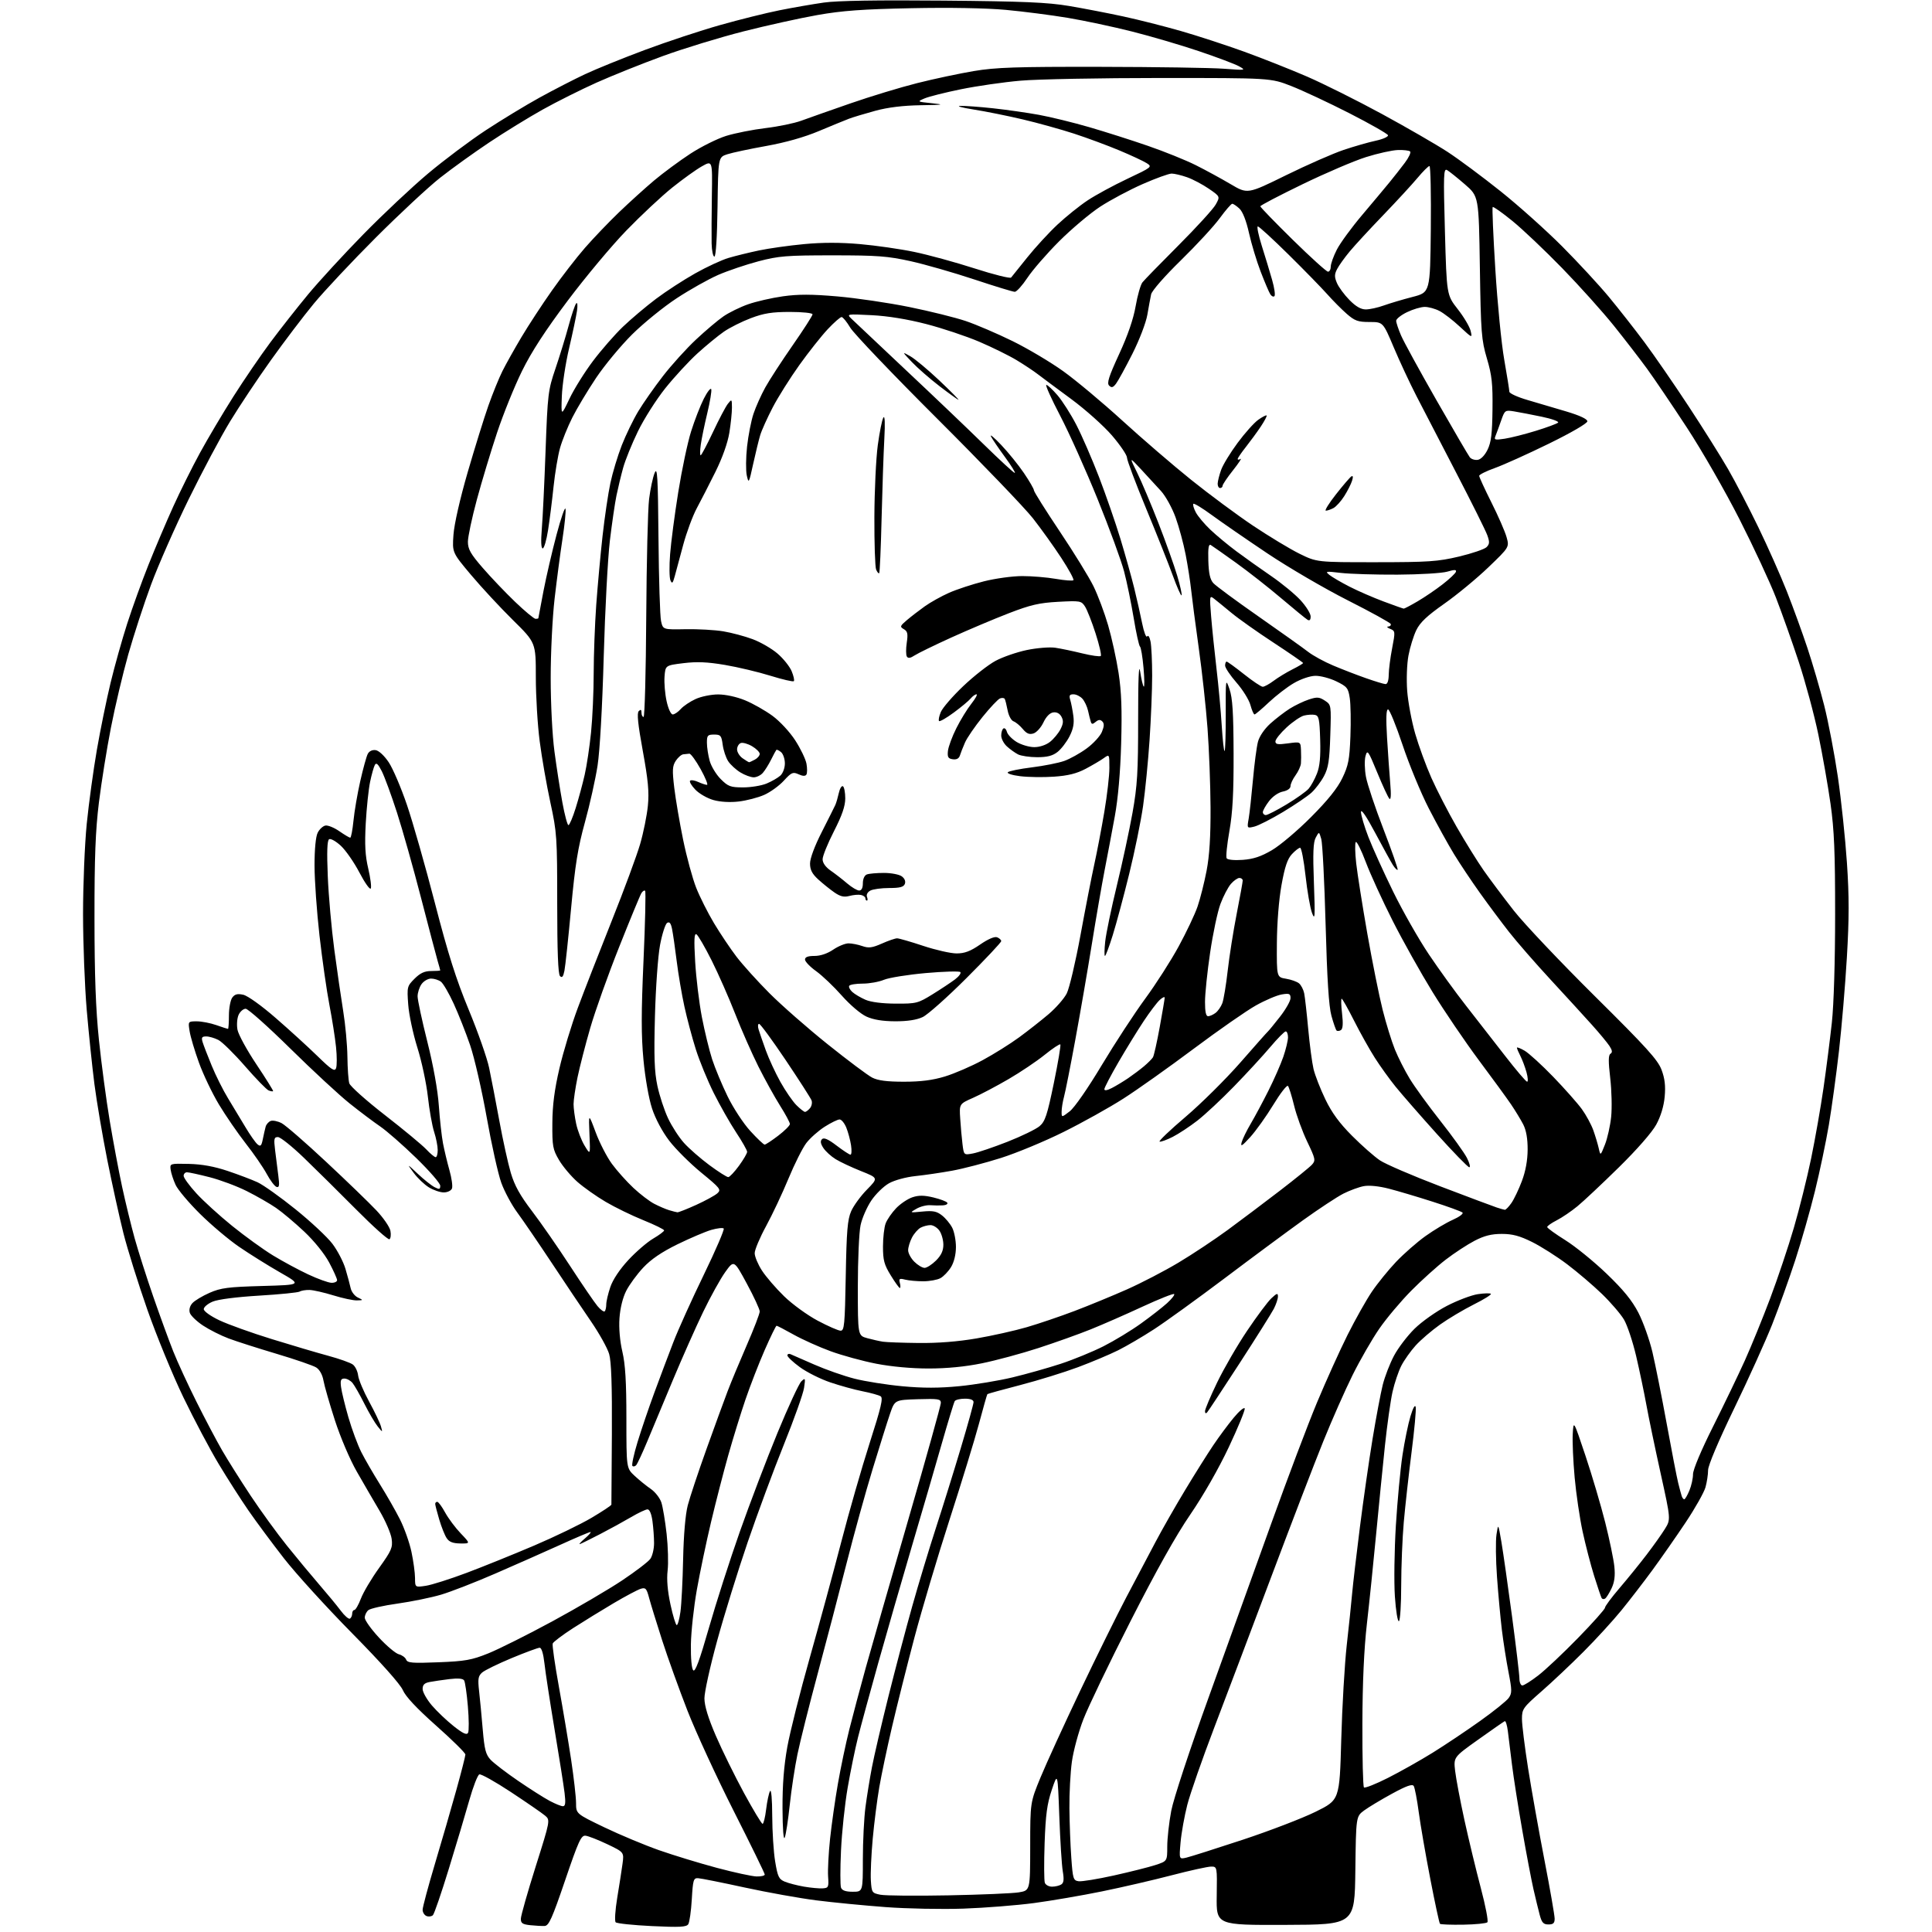 <?xml version="1.0" encoding="UTF-8" standalone="no"?>
<svg 
  version="1.1" 
  xmlns="http://www.w3.org/2000/svg" 
  xmlns:xlink="http://www.w3.org/1999/xlink" 
  xmlns:svg="http://www.w3.org/2000/svg"
  xmlns:rdf="http://www.w3.org/1999/02/22-rdf-syntax-ns#"
  xmlns:cc="http://creativecommons.org/ns#"
  xmlns:dc="http://purl.org/dc/elements/1.1/"
  viewBox="0 0 768 768"
  width="768"
  height="768"
>
<style>svg {background-color: white; }</style>"
<path stroke="none" fill="black" fill-rule="evenodd" d="M216.50,765.60C215.40,765.65 212.81,765.51 210.75,765.29C207.66,764.95 207.01,764.49 207.05,762.69C207.07,761.49 209.72,752.17 212.93,742.00C218.77,723.50 218.77,723.50 216.63,721.70C215.46,720.71 209.38,716.53 203.12,712.39C196.86,708.26 191.20,705.09 190.54,705.35C189.87,705.60 188.07,710.24 186.54,715.66C185.01,721.07 181.35,733.34 178.40,742.92C175.46,752.51 172.62,760.78 172.09,761.31C171.57,761.83 170.43,761.99 169.57,761.66C168.71,761.33 168.00,760.21 168.00,759.16C168.00,758.12 170.21,749.89 172.90,740.88C175.60,731.87 179.42,718.67 181.40,711.55C183.38,704.43 185.00,698.09 185.00,697.45C185.00,696.82 179.78,691.66 173.39,685.99C165.64,679.10 161.24,674.41 160.14,671.86C159.12,669.49 151.46,660.90 139.99,649.27C129.81,638.95 117.62,625.55 112.90,619.50C108.19,613.45 101.84,604.90 98.80,600.50C95.76,596.10 90.43,587.77 86.96,582.00C83.48,576.23 77.17,564.30 72.92,555.50C68.67,546.70 62.23,531.02 58.59,520.66C54.96,510.30 50.66,496.57 49.05,490.16C47.44,483.75 44.55,470.62 42.63,461.00C40.72,451.38 38.43,437.88 37.54,431.00C36.66,424.12 35.28,410.85 34.48,401.50C33.68,392.15 33.02,375.00 33.01,363.39C33.01,351.78 33.67,335.58 34.49,327.39C35.32,319.20 37.13,305.98 38.52,298.00C39.90,290.02 42.36,278.06 43.96,271.41C45.57,264.76 48.54,254.18 50.56,247.91C52.58,241.63 56.39,231.10 59.03,224.50C61.66,217.90 66.08,207.51 68.84,201.42C71.60,195.32 76.39,185.70 79.48,180.04C82.57,174.38 88.53,164.32 92.73,157.70C96.92,151.08 103.57,141.35 107.49,136.08C111.42,130.81 118.17,122.22 122.50,117.00C126.83,111.78 136.70,101.04 144.44,93.14C152.17,85.24 163.73,74.38 170.12,69.01C176.51,63.64 186.86,55.88 193.12,51.77C199.38,47.66 209.03,41.80 214.57,38.75C220.10,35.71 228.20,31.54 232.57,29.49C236.93,27.44 247.62,23.11 256.32,19.86C265.03,16.61 278.48,12.16 286.23,9.97C293.97,7.78 304.63,5.13 309.90,4.08C315.18,3.02 323.10,1.65 327.50,1.02C332.81,0.26 348.80,-0.00 375.00,0.24C406.96,0.53 416.50,0.94 425.00,2.38C430.77,3.35 440.45,5.22 446.50,6.53C452.55,7.83 462.91,10.46 469.52,12.36C476.13,14.26 487.38,17.94 494.52,20.52C501.66,23.11 512.90,27.56 519.50,30.41C526.10,33.27 539.58,40.00 549.45,45.37C559.32,50.74 571.02,57.50 575.45,60.39C579.88,63.28 589.35,70.32 596.50,76.03C603.65,81.73 614.67,91.61 621.00,97.96C627.33,104.32 635.67,113.34 639.54,118.01C643.41,122.68 649.77,130.78 653.66,136.00C657.55,141.22 665.47,152.70 671.25,161.50C677.03,170.30 684.10,181.55 686.95,186.50C689.81,191.45 695.22,201.86 698.99,209.64C702.76,217.42 707.86,228.90 710.32,235.14C712.78,241.39 716.44,251.45 718.45,257.50C720.47,263.55 723.48,273.86 725.14,280.40C726.80,286.95 729.25,299.77 730.59,308.90C731.92,318.03 733.54,333.35 734.18,342.94C735.09,356.36 735.08,365.03 734.16,380.57C733.51,391.68 732.09,408.43 731.02,417.80C729.95,427.17 728.14,440.38 727.00,447.17C725.85,453.95 723.37,465.80 721.47,473.50C719.58,481.20 716.04,493.57 713.62,501.00C711.19,508.43 707.07,519.90 704.46,526.50C701.84,533.10 695.05,548.13 689.35,559.90C683.08,572.87 679.00,582.53 678.99,584.40C678.99,586.11 678.53,589.17 677.96,591.21C677.39,593.25 673.84,599.55 670.06,605.21C666.28,610.87 660.34,619.39 656.85,624.15C653.36,628.91 647.81,636.11 644.52,640.15C641.23,644.19 634.48,651.57 629.52,656.54C624.56,661.52 617.01,668.64 612.75,672.36C605.40,678.79 605.00,679.36 605.00,683.32C605.00,685.62 606.11,694.48 607.45,703.00C608.80,711.52 611.72,727.93 613.95,739.45C616.18,750.97 618.00,761.43 618.00,762.70C618.00,764.48 617.44,765.00 615.54,765.00C613.54,765.00 612.89,764.30 612.07,761.25C611.52,759.19 610.40,754.58 609.58,751.00C608.76,747.42 606.75,736.85 605.12,727.50C603.48,718.15 601.65,706.45 601.04,701.50C600.43,696.55 599.69,690.56 599.40,688.19C599.10,685.82 598.55,684.02 598.16,684.19C597.78,684.36 593.04,687.65 587.64,691.50C577.81,698.50 577.81,698.50 578.44,703.99C578.79,707.01 580.45,715.79 582.13,723.49C583.82,731.20 586.74,743.32 588.62,750.42C590.51,757.53 591.70,763.70 591.26,764.14C590.82,764.58 586.51,765.01 581.68,765.09C576.85,765.17 572.68,765.02 572.41,764.74C572.14,764.47 570.40,756.43 568.56,746.87C566.71,737.32 564.64,725.38 563.97,720.35C563.30,715.32 562.40,710.65 561.98,709.97C561.42,709.07 559.12,709.88 553.36,713.02C549.04,715.37 544.05,718.37 542.27,719.68C539.04,722.07 539.04,722.07 538.77,743.57C538.50,765.08 538.50,765.08 511.00,765.17C483.50,765.27 483.50,765.27 483.67,753.64C483.84,742.00 483.84,742.00 481.43,742.00C480.10,742.00 473.05,743.55 465.76,745.45C458.46,747.36 445.98,750.24 438.00,751.87C430.02,753.50 417.88,755.58 411.00,756.50C404.12,757.41 391.52,758.41 383.00,758.71C374.48,759.01 360.52,758.74 352.00,758.10C343.48,757.46 331.10,756.26 324.50,755.42C317.90,754.58 305.07,752.28 296.00,750.31C286.93,748.33 278.60,746.67 277.50,746.61C275.68,746.51 275.45,747.29 275.00,755.00C274.73,759.67 274.09,764.13 273.60,764.90C272.87,766.04 270.18,766.18 259.15,765.65C251.69,765.29 245.21,764.61 244.74,764.14C244.27,763.67 244.55,759.31 245.36,754.39C246.17,749.50 247.12,743.43 247.46,740.90C248.08,736.29 248.08,736.29 241.43,733.11C237.77,731.37 233.87,729.84 232.76,729.72C231.01,729.53 229.98,731.78 224.63,747.50C219.48,762.61 218.18,765.52 216.50,765.60zM377.00,753.43C389.93,753.18 402.52,752.65 405.00,752.24C409.50,751.50 409.50,751.50 409.52,734.00C409.53,716.50 409.53,716.50 413.65,706.50C415.92,701.00 423.02,685.48 429.44,672.00C435.86,658.52 444.08,641.88 447.70,635.00C451.32,628.12 456.52,618.27 459.26,613.10C461.99,607.93 467.35,598.54 471.17,592.22C474.98,585.90 479.96,577.98 482.22,574.62C484.48,571.25 488.15,566.30 490.37,563.62C492.59,560.93 494.58,559.25 494.79,559.88C495.00,560.51 492.16,567.43 488.47,575.26C484.45,583.79 478.32,594.51 473.19,602.00C467.46,610.35 459.56,624.46 449.37,644.50C440.98,661.00 432.55,678.55 430.64,683.50C428.73,688.45 426.68,696.02 426.09,700.32C425.49,704.62 425.05,712.95 425.11,718.82C425.16,724.70 425.50,733.55 425.86,738.50C426.45,746.85 426.66,747.52 428.76,747.82C430.00,748.00 436.30,746.97 442.76,745.54C449.22,744.10 456.64,742.24 459.25,741.39C464.00,739.84 464.00,739.84 464.00,734.03C464.00,730.84 464.71,724.46 465.58,719.86C466.50,715.04 472.83,695.84 480.54,674.50C487.89,654.15 499.07,623.10 505.39,605.50C511.71,587.90 519.85,566.36 523.48,557.64C527.12,548.92 532.61,536.77 535.68,530.64C538.75,524.51 543.09,516.80 545.32,513.50C547.55,510.20 551.88,504.86 554.94,501.63C558.00,498.41 563.26,493.79 566.63,491.38C570.01,488.96 574.89,486.05 577.49,484.90C580.09,483.75 581.83,482.45 581.36,482.01C580.89,481.57 575.55,479.62 569.50,477.69C563.45,475.75 555.60,473.42 552.06,472.51C548.15,471.50 544.25,471.11 542.12,471.51C540.19,471.87 536.55,473.21 534.03,474.48C531.51,475.76 524.29,480.52 517.98,485.05C511.66,489.59 497.61,499.99 486.75,508.18C475.88,516.36 463.28,525.46 458.75,528.40C454.21,531.35 447.80,535.11 444.50,536.75C441.20,538.40 434.00,541.43 428.50,543.49C423.00,545.54 412.71,548.72 405.64,550.56C398.56,552.39 392.65,554.03 392.50,554.19C392.34,554.36 390.83,559.67 389.14,566.00C387.44,572.33 382.20,589.42 377.49,604.00C372.77,618.58 366.48,639.73 363.49,651.00C360.51,662.27 356.50,678.25 354.58,686.50C352.65,694.75 350.38,705.52 349.53,710.44C348.68,715.36 347.50,724.58 346.92,730.94C346.34,737.30 346.01,744.75 346.18,747.50C346.49,752.33 346.62,752.52 350.00,753.19C351.93,753.57 364.07,753.68 377.00,753.43zM338.97,752.00C343.00,752.00 343.00,752.00 343.00,739.07C343.00,731.96 343.47,722.62 344.04,718.32C344.61,714.02 345.76,706.90 346.61,702.50C347.45,698.10 350.38,685.50 353.13,674.50C355.88,663.50 360.15,647.30 362.63,638.50C365.10,629.70 369.32,615.75 372.00,607.50C374.69,599.25 379.16,584.90 381.94,575.61C384.72,566.32 387.00,558.11 387.00,557.36C387.00,556.48 385.80,556.00 383.56,556.00C381.67,556.00 379.85,556.44 379.52,556.97C379.19,557.50 376.89,565.04 374.41,573.72C371.94,582.40 366.59,600.75 362.53,614.50C358.48,628.25 352.45,649.17 349.13,661.00C345.82,672.83 342.18,686.19 341.05,690.70C339.91,695.21 338.07,704.21 336.95,710.70C335.83,717.19 334.64,728.41 334.31,735.64C333.98,742.87 333.98,749.50 334.32,750.39C334.75,751.50 336.19,752.00 338.97,752.00zM327.00,750.65C329.33,750.51 329.48,750.19 329.18,745.90C329.01,743.38 329.36,736.63 329.97,730.90C330.58,725.18 331.98,715.33 333.09,709.00C334.19,702.67 336.23,693.00 337.61,687.50C338.99,682.00 341.93,670.98 344.14,663.00C346.36,655.02 353.98,628.46 361.09,603.97C368.19,579.48 374.00,558.65 374.00,557.68C374.00,556.11 373.02,555.96 364.84,556.21C355.69,556.50 355.69,556.50 353.80,562.00C352.76,565.02 349.65,574.92 346.88,584.00C344.11,593.08 339.44,609.95 336.51,621.50C333.58,633.05 328.41,652.79 325.03,665.36C321.65,677.93 318.04,692.33 317.00,697.36C315.96,702.39 314.58,711.43 313.94,717.46C313.30,723.49 312.41,729.34 311.95,730.46C311.46,731.69 311.10,727.10 311.06,718.92C311.02,709.52 311.61,702.00 312.97,694.42C314.06,688.42 318.07,672.48 321.89,659.00C325.70,645.52 331.33,624.83 334.40,613.00C337.46,601.17 342.54,583.48 345.69,573.68C350.26,559.43 351.14,555.70 350.06,555.04C349.32,554.58 346.11,553.69 342.92,553.06C339.73,552.44 333.92,550.83 330.00,549.50C326.08,548.17 320.65,545.44 317.94,543.45C315.22,541.46 313.00,539.37 313.00,538.81C313.00,538.25 313.56,538.02 314.25,538.31C314.94,538.60 319.21,540.47 323.74,542.46C328.27,544.45 335.43,546.96 339.65,548.04C343.88,549.12 352.47,550.48 358.75,551.06C366.91,551.82 373.35,551.81 381.33,551.03C387.47,550.43 397.00,548.85 402.50,547.53C408.00,546.21 416.62,543.78 421.65,542.13C426.68,540.48 434.33,537.34 438.65,535.16C442.97,532.97 449.65,528.92 453.50,526.15C457.35,523.39 462.03,519.74 463.90,518.05C465.77,516.35 467.05,514.72 466.75,514.41C466.44,514.11 460.78,516.36 454.16,519.42C447.55,522.49 438.29,526.54 433.60,528.43C428.90,530.33 419.53,533.67 412.78,535.87C406.03,538.07 395.93,540.79 390.34,541.93C383.69,543.29 376.37,544.00 369.13,544.00C362.34,544.00 354.30,543.26 348.29,542.09C342.90,541.04 334.75,538.81 330.17,537.13C325.58,535.45 318.99,532.49 315.50,530.54C312.02,528.59 308.96,527.00 308.70,527.00C308.43,527.00 306.31,531.35 303.98,536.66C301.65,541.98 298.20,550.87 296.31,556.41C294.42,561.96 291.35,571.90 289.49,578.50C287.63,585.10 284.55,597.02 282.66,605.00C280.76,612.98 278.22,625.12 277.00,632.00C275.78,638.88 274.72,648.64 274.64,653.70C274.56,659.16 274.94,663.34 275.58,663.98C276.36,664.76 278.11,660.01 281.80,647.13C284.62,637.27 290.15,620.06 294.09,608.88C298.03,597.70 304.76,580.05 309.04,569.65C313.32,559.25 317.60,550.01 318.54,549.12C320.14,547.60 320.21,547.76 319.62,551.72C319.27,554.04 315.67,564.16 311.61,574.22C307.55,584.27 301.06,601.79 297.18,613.15C293.30,624.50 287.85,642.10 285.07,652.26C282.28,662.42 280.01,672.70 280.02,675.12C280.03,678.08 281.50,682.91 284.56,690.00C287.05,695.77 292.09,706.01 295.75,712.75C299.42,719.49 302.74,725.00 303.14,725.00C303.53,725.00 304.17,722.41 304.55,719.25C304.93,716.09 305.63,712.83 306.09,712.00C306.59,711.11 306.95,715.09 306.97,721.81C306.99,728.03 307.51,736.21 308.14,739.99C309.14,746.04 309.60,747.01 311.99,748.00C313.49,748.62 316.92,749.50 319.61,749.97C322.30,750.43 325.62,750.74 327.00,750.65zM418.22,749.98C419.47,749.98 421.11,749.58 421.86,749.11C422.87,748.47 423.02,747.12 422.47,743.87C422.06,741.47 421.44,731.62 421.09,722.00C420.45,704.50 420.45,704.50 418.10,711.50C416.23,717.07 415.65,721.39 415.25,732.70C414.98,740.52 415.02,747.60 415.34,748.45C415.67,749.30 416.96,749.99 418.22,749.98zM300.75,745.92C302.54,745.97 304.00,745.62 304.00,745.15C304.00,744.68 298.45,733.32 291.66,719.90C284.87,706.48 276.60,688.52 273.27,680.00C269.95,671.48 265.41,658.88 263.20,652.00C260.99,645.12 258.66,637.56 258.03,635.20C257.03,631.42 256.63,630.98 254.70,631.57C253.49,631.94 248.68,634.49 244.00,637.25C239.32,640.01 232.05,644.49 227.83,647.20C223.61,649.92 219.96,652.68 219.71,653.32C219.47,653.97 220.57,661.70 222.17,670.50C223.76,679.30 225.95,692.35 227.03,699.50C228.10,706.65 228.99,714.41 228.99,716.75C229.00,720.99 229.00,720.99 240.25,726.40C246.44,729.37 256.23,733.46 262.00,735.49C267.77,737.51 278.12,740.67 285.00,742.51C291.88,744.34 298.96,745.88 300.75,745.92zM471.60,738.44C473.20,738.07 483.27,734.87 494.00,731.33C504.73,727.78 517.77,722.77 523.00,720.19C532.50,715.50 532.50,715.50 533.17,691.50C533.53,678.30 534.52,661.42 535.35,654.00C536.19,646.58 537.15,637.35 537.49,633.50C537.83,629.65 539.23,617.73 540.59,607.00C541.95,596.27 544.21,580.52 545.61,572.00C547.01,563.48 548.84,553.80 549.66,550.50C550.49,547.20 552.50,541.99 554.14,538.92C555.77,535.84 559.44,531.02 562.30,528.20C565.16,525.38 570.94,521.29 575.16,519.11C579.37,516.93 584.90,514.84 587.46,514.45C590.01,514.07 592.34,514.01 592.65,514.32C592.95,514.62 589.90,516.53 585.85,518.55C581.81,520.58 575.78,524.16 572.45,526.53C569.12,528.89 564.75,532.64 562.74,534.86C560.73,537.09 558.16,540.72 557.03,542.93C555.90,545.15 554.34,549.78 553.56,553.23C552.78,556.68 551.43,566.25 550.55,574.50C549.68,582.75 548.09,598.73 547.02,610.00C545.95,621.27 544.31,637.25 543.36,645.50C542.22,655.45 541.62,668.81 541.57,685.16C541.53,698.73 541.81,710.14 542.19,710.52C542.57,710.90 546.84,709.21 551.70,706.76C556.55,704.31 564.56,699.80 569.51,696.73C574.45,693.66 582.95,687.98 588.38,684.10C593.82,680.23 598.94,676.11 599.75,674.94C601.07,673.06 601.06,671.89 599.65,664.66C598.77,660.17 597.59,652.61 597.01,647.86C596.44,643.10 595.57,633.65 595.08,626.86C594.59,620.06 594.50,612.48 594.88,610.00C595.56,605.50 595.56,605.50 596.84,613.00C597.54,617.12 599.43,630.40 601.05,642.50C602.66,654.60 603.99,665.74 603.99,667.25C604.00,668.76 604.52,670.00 605.16,670.00C605.79,670.00 608.65,668.20 611.50,666.00C614.35,663.80 621.48,657.09 627.34,651.07C633.20,645.06 638.00,639.67 638.00,639.10C638.00,638.52 640.61,635.00 643.80,631.28C647.00,627.55 651.84,621.57 654.57,617.99C657.31,614.41 660.58,609.80 661.85,607.74C664.17,603.99 664.17,603.99 660.14,585.74C657.92,575.71 655.37,563.45 654.47,558.50C653.57,553.55 651.73,544.79 650.39,539.04C649.04,533.28 646.86,526.76 645.55,524.54C644.23,522.32 640.30,517.75 636.82,514.38C633.35,511.01 627.12,505.71 623.00,502.59C618.88,499.48 612.58,495.48 609.02,493.71C604.07,491.26 601.23,490.50 596.98,490.50C592.88,490.50 590.04,491.21 586.17,493.22C583.28,494.72 578.12,498.10 574.71,500.72C571.29,503.35 565.12,508.90 561.00,513.07C556.88,517.23 551.16,524.02 548.31,528.15C545.45,532.28 540.67,540.58 537.69,546.58C534.70,552.59 529.45,564.48 526.01,573.00C522.56,581.52 513.32,605.60 505.46,626.50C497.60,647.40 487.32,674.60 482.61,686.94C477.90,699.28 473.11,713.01 471.97,717.44C470.84,721.87 469.63,728.56 469.30,732.31C468.70,739.11 468.70,739.11 471.60,738.44zM223.77,718.00C224.75,718.00 224.91,716.72 224.43,712.75C224.08,709.86 222.29,698.50 220.45,687.50C218.62,676.50 216.80,664.69 216.43,661.25C216.00,657.39 215.28,655.00 214.53,655.00C213.86,655.00 208.86,656.85 203.41,659.11C197.96,661.38 192.67,663.96 191.65,664.86C190.08,666.24 189.90,667.39 190.45,672.26C190.81,675.43 191.46,682.30 191.90,687.54C192.58,695.50 193.09,697.47 195.05,699.56C196.35,700.93 201.25,704.69 205.95,707.90C210.65,711.12 216.29,714.70 218.49,715.87C220.68,717.04 223.06,718.00 223.77,718.00zM186.06,688.82C186.45,688.09 186.42,683.37 185.99,678.33C185.57,673.29 184.89,668.64 184.50,668.00C184.02,667.23 182.08,667.05 178.64,667.47C175.81,667.82 172.26,668.34 170.75,668.63C168.72,669.02 168.00,669.75 168.00,671.40C168.00,672.63 169.66,675.57 171.68,677.94C173.70,680.30 177.61,684.01 180.35,686.18C184.05,689.11 185.53,689.79 186.06,688.82zM174.27,660.78C184.93,660.36 187.48,659.91 194.11,657.24C198.29,655.55 209.76,649.81 219.61,644.48C229.45,639.14 241.91,631.84 247.29,628.25C252.67,624.66 257.74,620.79 258.54,619.64C259.34,618.49 260.00,615.69 260.00,613.42C260.00,611.14 259.71,607.19 259.36,604.64C258.97,601.78 258.22,600.00 257.41,600.00C256.68,600.00 253.75,601.38 250.89,603.07C248.03,604.75 242.50,607.79 238.59,609.81C234.69,611.83 231.05,613.63 230.50,613.80C229.95,613.98 230.85,612.97 232.50,611.57C234.15,610.16 235.14,609.01 234.71,609.00C234.27,609.00 228.87,611.29 222.71,614.09C216.54,616.88 204.97,622.01 197.00,625.47C189.03,628.94 179.29,632.73 175.36,633.90C171.44,635.06 163.64,636.66 158.04,637.45C152.44,638.23 147.21,639.41 146.43,640.06C145.64,640.71 145.00,642.06 145.00,643.07C145.00,644.07 147.53,647.62 150.62,650.95C153.71,654.29 157.27,657.28 158.54,657.60C159.82,657.92 161.12,658.88 161.45,659.72C161.95,661.04 163.87,661.20 174.27,660.78zM269.02,646.00C269.42,646.00 270.08,643.64 270.48,640.75C270.89,637.86 271.37,628.47 271.55,619.88C271.76,610.15 272.45,602.04 273.40,598.38C274.24,595.15 277.59,585.08 280.85,576.00C284.10,566.92 287.88,556.58 289.25,553.00C290.61,549.42 294.04,541.19 296.86,534.71C299.69,528.22 302.00,522.21 302.00,521.33C302.00,520.46 299.70,515.49 296.89,510.29C291.77,500.83 291.77,500.83 288.30,505.66C286.39,508.32 282.44,515.45 279.52,521.50C276.60,527.55 271.20,539.70 267.52,548.50C263.83,557.30 259.23,568.33 257.29,573.00C255.34,577.67 253.36,581.92 252.89,582.43C252.42,582.95 251.74,583.08 251.39,582.72C251.03,582.37 251.95,578.12 253.42,573.29C254.89,568.45 257.92,559.55 260.15,553.50C262.38,547.45 265.77,538.45 267.68,533.50C269.59,528.55 275.02,516.52 279.76,506.76C284.49,497.01 288.05,488.72 287.69,488.35C287.32,487.98 285.10,488.23 282.76,488.90C280.42,489.58 274.38,492.15 269.34,494.61C263.00,497.72 258.80,500.58 255.68,503.91C253.21,506.55 250.18,510.69 248.94,513.11C247.56,515.81 246.53,520.00 246.25,524.00C245.97,528.01 246.42,533.11 247.40,537.31C248.58,542.34 249.00,549.28 249.00,563.87C249.00,583.61 249.00,583.61 252.25,586.65C254.04,588.32 256.93,590.66 258.68,591.86C260.43,593.05 262.33,595.49 262.91,597.27C263.48,599.05 264.42,604.66 264.99,609.75C265.55,614.83 265.74,621.40 265.39,624.33C264.97,627.87 265.36,632.43 266.53,637.84C267.50,642.33 268.62,646.00 269.02,646.00zM556.10,644.44C555.60,644.75 554.88,640.38 554.49,634.64C554.10,628.94 554.28,616.23 554.88,606.39C555.49,596.55 556.67,584.00 557.50,578.50C558.33,573.00 559.76,566.02 560.68,563.00C561.70,559.63 562.50,558.21 562.76,559.32C562.99,560.32 562.25,568.42 561.11,577.32C559.98,586.22 558.59,598.67 558.03,605.00C557.47,611.33 557.01,622.66 557.00,630.19C557.00,637.72 556.59,644.13 556.10,644.44zM139.11,643.43C139.60,643.13 140.00,642.23 140.00,641.44C140.00,640.65 140.39,640.00 140.86,640.00C141.34,640.00 142.51,637.97 143.46,635.48C144.40,632.99 147.66,627.50 150.70,623.27C155.64,616.37 156.16,615.19 155.69,611.72C155.40,609.59 153.26,604.62 150.94,600.67C148.61,596.73 144.51,589.67 141.84,585.00C139.08,580.18 135.30,571.31 133.10,564.50C130.97,557.90 128.93,550.81 128.57,548.74C128.17,546.46 127.04,544.44 125.70,543.59C124.49,542.83 117.42,540.39 110.00,538.18C102.58,535.97 93.98,533.22 90.89,532.06C87.81,530.91 83.22,528.59 80.69,526.92C78.16,525.24 75.81,522.97 75.46,521.87C75.07,520.63 75.46,519.15 76.48,518.02C77.39,517.01 80.47,515.16 83.32,513.91C87.79,511.95 90.65,511.58 104.25,511.20C120.00,510.76 120.00,510.76 111.25,505.76C106.44,503.00 99.14,498.44 95.03,495.62C90.92,492.81 83.92,486.90 79.48,482.50C75.04,478.10 70.68,472.93 69.80,471.00C68.91,469.07 68.03,466.38 67.84,465.00C67.50,462.51 67.53,462.50 75.10,462.67C80.26,462.79 85.20,463.69 90.50,465.47C94.79,466.91 100.14,468.94 102.40,469.98C104.65,471.02 111.45,475.86 117.49,480.73C123.53,485.60 130.13,491.77 132.15,494.44C134.17,497.11 136.50,501.59 137.33,504.40C138.16,507.20 139.09,510.66 139.40,512.09C139.71,513.51 140.98,515.17 142.23,515.77C144.49,516.86 144.49,516.86 141.86,516.93C140.40,516.97 136.20,516.07 132.51,514.93C128.82,513.79 124.57,512.83 123.05,512.78C121.53,512.74 119.77,513.03 119.13,513.42C118.49,513.81 111.25,514.54 103.05,515.03C94.06,515.57 86.70,516.51 84.56,517.41C82.60,518.23 81.00,519.57 81.00,520.40C81.00,521.25 83.68,523.17 87.25,524.86C90.69,526.49 100.03,529.84 108.00,532.30C115.97,534.77 126.10,537.76 130.50,538.95C134.90,540.14 139.29,541.70 140.25,542.42C141.22,543.14 142.17,545.09 142.36,546.77C142.56,548.44 144.52,553.12 146.73,557.16C148.93,561.20 151.05,565.62 151.43,567.00C152.13,569.50 152.13,569.50 150.12,567.00C149.01,565.62 146.64,561.58 144.84,558.00C143.04,554.42 140.92,550.71 140.13,549.75C139.34,548.79 137.89,548.00 136.92,548.00C135.50,548.00 135.23,548.66 135.57,551.36C135.80,553.21 137.12,558.64 138.50,563.42C139.89,568.20 142.20,574.43 143.63,577.26C145.06,580.08 148.39,585.83 151.01,590.02C153.64,594.22 157.23,600.49 158.98,603.95C160.73,607.42 162.79,613.24 163.56,616.88C164.33,620.52 164.97,625.19 164.98,627.26C165.00,631.02 165.00,631.02 169.25,630.38C171.59,630.03 178.90,627.71 185.50,625.23C192.10,622.75 204.19,617.86 212.37,614.37C220.55,610.88 230.79,605.93 235.12,603.37C239.45,600.81 243.02,598.44 243.04,598.11C243.06,597.77 243.15,585.12 243.23,570.00C243.34,550.79 243.01,541.22 242.15,538.25C241.48,535.92 238.22,530.07 234.91,525.25C231.60,520.44 224.59,509.99 219.33,502.04C214.06,494.09 207.91,485.09 205.66,482.04C203.41,479.00 200.54,473.67 199.28,470.20C198.02,466.73 195.41,455.03 193.48,444.20C191.55,433.36 188.58,420.45 186.89,415.50C185.20,410.55 182.26,403.12 180.37,399.00C178.49,394.88 176.19,390.94 175.28,390.25C174.37,389.56 172.60,389.00 171.37,389.00C170.13,389.00 168.41,390.00 167.56,391.22C166.70,392.44 166.00,394.62 166.00,396.06C166.00,397.50 167.74,405.62 169.87,414.09C172.26,423.59 174.01,433.33 174.44,439.50C174.83,445.00 175.57,451.75 176.10,454.50C176.63,457.25 177.78,462.05 178.66,465.18C179.55,468.30 180.00,471.56 179.67,472.43C179.33,473.31 177.90,474.00 176.40,474.00C174.93,474.00 172.27,473.09 170.47,471.98C168.68,470.88 165.97,468.29 164.45,466.23C161.69,462.50 161.69,462.50 166.10,466.63C168.52,468.91 171.51,471.28 172.75,471.92C174.66,472.90 175.00,472.81 175.00,471.34C175.00,470.38 170.68,465.41 165.41,460.29C160.13,455.16 153.72,449.55 151.16,447.80C148.60,446.06 143.12,441.94 139.00,438.65C134.88,435.36 124.27,425.55 115.43,416.84C106.59,408.13 98.60,401.00 97.66,401.00C96.72,401.00 95.46,402.09 94.85,403.42C94.24,404.76 94.04,407.40 94.40,409.33C94.76,411.25 98.16,417.47 101.96,423.15C105.75,428.83 108.73,433.61 108.57,433.76C108.41,433.92 107.62,433.79 106.80,433.48C105.98,433.16 101.77,428.84 97.44,423.87C93.11,418.89 88.33,414.19 86.83,413.41C85.33,412.64 83.15,412.00 81.98,412.00C80.25,412.00 79.99,412.41 80.54,414.25C80.92,415.49 82.54,419.71 84.16,423.63C85.77,427.56 88.70,433.41 90.67,436.63C92.64,439.86 95.75,445.02 97.58,448.09C99.41,451.16 101.56,454.22 102.36,454.89C103.58,455.89 103.93,455.54 104.48,452.80C104.85,450.98 105.36,448.75 105.61,447.84C105.87,446.93 106.76,445.92 107.60,445.60C108.44,445.28 110.39,445.67 111.94,446.47C113.48,447.27 121.44,454.18 129.62,461.83C137.81,469.47 146.79,478.15 149.59,481.12C152.39,484.08 154.91,487.75 155.20,489.27C155.49,490.80 155.32,492.30 154.81,492.62C154.30,492.93 148.37,487.63 141.63,480.84C134.89,474.05 125.52,464.79 120.81,460.25C116.10,455.71 111.45,452.00 110.48,452.00C108.94,452.00 108.80,452.66 109.36,457.25C109.71,460.14 110.29,464.70 110.64,467.38C111.16,471.26 111.01,472.17 109.92,471.81C109.17,471.56 107.42,469.24 106.03,466.66C104.64,464.08 100.89,458.63 97.69,454.55C94.50,450.46 89.70,443.49 87.03,439.05C84.37,434.62 80.80,427.15 79.10,422.46C77.40,417.77 75.73,412.15 75.38,409.96C74.74,406.00 74.74,406.00 78.25,406.00C80.17,406.00 83.66,406.68 86.00,407.50C88.34,408.33 90.42,409.00 90.63,409.00C90.83,409.00 91.00,406.61 91.00,403.69C91.00,400.77 91.60,397.57 92.32,396.57C93.33,395.20 94.38,394.92 96.70,395.43C98.46,395.82 103.92,399.73 109.62,404.69C115.06,409.41 122.52,416.22 126.21,419.82C131.78,425.25 133.04,426.07 133.59,424.62C133.96,423.66 133.96,419.89 133.58,416.24C133.21,412.59 132.02,405.03 130.94,399.44C129.86,393.85 128.09,381.46 127.00,371.89C125.92,362.33 125.03,349.77 125.03,344.00C125.03,337.54 125.51,332.54 126.29,331.01C126.98,329.64 128.36,328.36 129.35,328.17C130.33,327.98 132.82,328.99 134.87,330.41C136.93,331.84 138.88,333.00 139.22,333.00C139.56,333.00 140.14,329.96 140.51,326.25C140.87,322.54 142.09,315.45 143.21,310.50C144.33,305.55 145.67,300.69 146.19,299.69C146.76,298.59 147.99,298.00 149.32,298.19C150.59,298.37 152.76,300.38 154.53,303.03C156.19,305.52 159.46,313.17 161.79,320.03C164.12,326.89 169.12,344.43 172.89,359.00C178.13,379.27 181.30,389.25 186.35,401.46C189.99,410.24 193.62,420.59 194.43,424.46C195.25,428.33 197.07,437.80 198.49,445.50C199.90,453.20 201.96,462.54 203.06,466.27C204.55,471.28 206.73,475.21 211.47,481.42C214.99,486.03 221.78,495.81 226.56,503.15C231.34,510.49 236.27,517.71 237.51,519.19C238.76,520.68 240.05,521.61 240.39,521.28C240.72,520.94 241.00,519.70 241.00,518.51C241.00,517.33 241.73,514.22 242.62,511.61C243.61,508.68 246.36,504.56 249.77,500.88C252.81,497.60 257.26,493.76 259.65,492.36C262.04,490.96 264.00,489.49 264.00,489.10C264.00,488.71 260.29,486.89 255.75,485.05C251.21,483.22 244.48,479.94 240.78,477.76C237.09,475.59 232.02,472.01 229.52,469.81C227.02,467.60 223.74,463.71 222.23,461.15C219.73,456.89 219.51,455.66 219.57,446.50C219.61,439.32 220.41,433.17 222.38,424.70C223.89,418.20 227.17,407.40 229.67,400.70C232.17,393.99 238.24,378.43 243.15,366.11C248.07,353.80 253.16,340.03 254.47,335.51C255.78,330.99 257.16,324.15 257.54,320.31C258.08,314.82 257.65,310.18 255.53,298.55C253.58,287.91 253.13,283.47 253.91,282.69C254.70,281.90 255.00,282.08 255.00,283.30C255.00,284.23 255.37,285.00 255.83,285.00C256.28,285.00 256.76,267.11 256.89,245.25C257.02,223.39 257.53,202.27 258.03,198.33C258.53,194.38 259.51,189.75 260.22,188.03C261.31,185.37 261.54,189.22 261.76,214.20C261.90,230.32 262.36,245.03 262.78,246.89C263.54,250.29 263.54,250.29 272.52,250.12C277.46,250.03 284.20,250.41 287.50,250.96C290.80,251.51 296.06,252.91 299.18,254.08C302.31,255.24 306.76,257.81 309.06,259.79C311.37,261.76 313.90,264.92 314.69,266.80C315.47,268.68 315.87,270.47 315.56,270.78C315.25,271.08 311.06,270.11 306.25,268.62C301.44,267.12 293.30,265.19 288.17,264.32C281.21,263.14 277.02,262.96 271.67,263.62C264.50,264.50 264.50,264.50 264.16,269.00C263.98,271.48 264.35,275.86 264.99,278.75C265.64,281.73 266.69,284.00 267.42,284.00C268.12,284.00 269.55,283.04 270.60,281.86C271.64,280.68 274.30,278.89 276.50,277.88C278.70,276.87 282.75,276.04 285.50,276.05C288.45,276.05 292.83,277.01 296.17,278.38C299.29,279.66 304.19,282.44 307.07,284.55C310.01,286.71 313.97,290.98 316.12,294.31C318.23,297.57 320.23,301.73 320.58,303.55C320.92,305.38 320.91,307.33 320.56,307.90C320.13,308.59 319.12,308.56 317.44,307.79C315.20,306.77 314.62,307.02 311.58,310.34C309.73,312.36 306.22,314.90 303.78,315.98C301.34,317.06 296.80,318.24 293.69,318.61C290.19,319.02 286.35,318.80 283.60,318.03C281.17,317.35 277.93,315.49 276.41,313.90C274.89,312.32 273.95,310.72 274.32,310.35C274.69,309.98 276.14,310.20 277.54,310.84C278.95,311.48 280.52,312.00 281.04,312.00C281.56,312.00 280.42,309.19 278.52,305.75C276.61,302.31 274.59,299.55 274.03,299.60C273.46,299.65 272.38,299.77 271.62,299.85C270.85,299.93 269.51,301.10 268.63,302.43C267.28,304.51 267.19,306.11 268.03,313.18C268.58,317.76 270.17,327.08 271.57,333.89C272.97,340.70 275.30,349.25 276.74,352.89C278.18,356.53 281.37,362.88 283.84,367.00C286.31,371.12 290.34,377.13 292.79,380.34C295.25,383.55 301.14,390.08 305.89,394.84C310.64,399.60 321.04,408.73 329.01,415.11C336.98,421.50 344.94,427.46 346.70,428.36C349.00,429.54 352.57,430.00 359.35,430.00C366.07,430.00 370.76,429.40 375.64,427.91C379.42,426.76 386.15,423.85 390.60,421.44C395.06,419.03 401.58,414.95 405.10,412.37C408.62,409.79 413.90,405.64 416.82,403.16C419.75,400.67 423.00,396.96 424.04,394.92C425.08,392.88 427.53,382.50 429.49,371.85C431.44,361.21 433.93,348.45 435.02,343.50C436.11,338.55 437.90,329.17 439.00,322.65C440.10,316.13 441.00,308.32 441.00,305.28C441.00,299.76 441.00,299.76 438.75,301.38C437.51,302.27 434.28,304.17 431.57,305.61C427.97,307.51 424.58,308.35 418.97,308.74C414.74,309.03 408.70,308.94 405.53,308.55C402.32,308.15 400.15,307.45 400.64,306.97C401.11,306.50 405.41,305.63 410.18,305.04C414.95,304.45 420.74,303.30 423.04,302.49C425.33,301.68 429.36,299.44 431.98,297.51C434.61,295.59 437.32,292.63 438.02,290.95C438.94,288.72 438.99,287.59 438.19,286.79C437.38,285.98 436.67,286.03 435.55,286.96C434.31,287.99 433.94,287.97 433.60,286.86C433.36,286.11 432.87,284.15 432.51,282.50C432.14,280.85 431.13,278.71 430.27,277.75C429.40,276.79 427.81,276.00 426.73,276.00C425.16,276.00 424.90,276.45 425.45,278.25C425.82,279.49 426.37,282.33 426.67,284.57C427.07,287.55 426.66,289.75 425.14,292.73C423.99,294.97 421.86,297.75 420.39,298.91C418.43,300.45 416.30,301.00 412.30,301.00C409.31,301.00 405.89,300.49 404.68,299.88C403.48,299.26 401.49,297.83 400.25,296.70C399.01,295.57 398.00,293.63 398.00,292.38C398.00,291.14 398.40,289.87 398.89,289.57C399.37,289.27 400.00,289.89 400.28,290.96C400.56,292.03 402.30,293.82 404.14,294.95C405.99,296.07 409.13,296.99 411.12,297.00C413.27,297.00 415.80,296.16 417.39,294.91C418.85,293.76 420.72,291.51 421.55,289.90C422.70,287.67 422.80,286.50 421.96,284.93C421.26,283.62 420.08,282.99 418.69,283.19C417.32,283.38 415.87,284.86 414.78,287.17C413.83,289.19 412.06,291.16 410.84,291.55C409.17,292.08 408.11,291.64 406.56,289.78C405.43,288.42 403.77,287.05 402.88,286.73C401.97,286.41 400.94,284.47 400.54,282.34C400.14,280.24 399.62,278.19 399.38,277.80C399.13,277.41 398.29,277.33 397.51,277.64C396.72,277.94 393.59,281.26 390.56,285.01C387.53,288.77 384.39,293.34 383.60,295.17C382.80,297.00 381.89,299.32 381.58,300.32C381.20,301.52 380.24,302.03 378.75,301.82C376.90,301.56 376.56,300.97 376.82,298.50C377.00,296.85 378.49,292.80 380.15,289.50C381.80,286.20 384.49,281.81 386.13,279.75C387.76,277.69 388.68,276.00 388.17,276.00C387.66,276.00 386.63,276.74 385.87,277.65C385.12,278.56 382.10,281.08 379.17,283.24C376.24,285.41 373.59,286.93 373.29,286.62C372.98,286.31 373.29,284.71 373.98,283.06C374.66,281.41 378.66,276.78 382.87,272.78C387.08,268.77 392.87,264.24 395.74,262.70C398.60,261.16 404.20,259.23 408.17,258.40C412.15,257.57 417.22,257.16 419.45,257.48C421.68,257.81 426.53,258.82 430.23,259.73C433.93,260.63 437.24,261.10 437.58,260.76C437.92,260.42 436.99,256.39 435.52,251.82C434.05,247.24 432.16,242.43 431.32,241.12C429.84,238.83 429.43,238.76 420.64,239.23C413.08,239.64 409.68,240.43 401.00,243.78C395.23,246.01 385.00,250.33 378.27,253.38C371.55,256.43 364.96,259.64 363.62,260.51C361.89,261.65 360.98,261.78 360.49,260.98C360.11,260.36 360.09,257.90 360.45,255.51C360.98,251.93 360.78,250.97 359.30,250.11C357.64,249.15 357.74,248.86 360.50,246.51C362.15,245.11 365.35,242.64 367.61,241.03C369.86,239.42 374.21,237.00 377.27,235.64C380.33,234.29 386.55,232.24 391.11,231.09C395.66,229.94 402.52,229.00 406.36,229.00C410.20,229.00 416.21,229.50 419.72,230.11C423.24,230.72 426.37,230.96 426.70,230.64C427.02,230.31 424.86,226.34 421.89,221.80C418.93,217.27 413.84,210.17 410.60,206.03C407.35,201.89 390.25,184.09 372.60,166.48C354.94,148.87 339.38,132.57 338.00,130.26C336.62,127.95 335.07,126.04 334.55,126.03C334.03,126.01 331.55,128.19 329.03,130.87C326.52,133.55 321.44,139.96 317.75,145.12C314.06,150.28 309.28,157.88 307.14,162.00C305.00,166.12 302.77,171.07 302.19,173.00C301.61,174.93 300.35,180.10 299.38,184.50C297.72,192.12 297.60,192.33 296.86,189.00C296.44,187.07 296.49,181.90 296.97,177.50C297.46,173.10 298.60,167.25 299.52,164.50C300.43,161.75 302.55,157.03 304.22,154.00C305.90,150.97 310.81,143.42 315.14,137.20C319.46,130.99 323.00,125.48 323.00,124.95C323.00,124.42 319.05,124.00 314.02,124.00C306.92,124.00 303.68,124.51 298.51,126.46C294.92,127.81 290.07,130.24 287.74,131.86C285.41,133.48 280.69,137.35 277.26,140.47C273.83,143.59 268.08,149.83 264.48,154.32C260.88,158.82 255.97,166.55 253.57,171.50C251.17,176.45 248.53,182.97 247.70,186.00C246.86,189.03 245.68,193.95 245.06,196.95C244.44,199.95 243.26,208.05 242.43,214.95C241.61,221.85 240.51,242.57 239.99,261.00C239.43,281.14 238.45,298.43 237.54,304.35C236.70,309.77 234.44,319.90 232.52,326.85C229.71,337.03 228.63,343.71 227.02,361.07C225.92,372.93 224.73,384.10 224.37,385.88C223.90,388.27 223.43,388.83 222.61,388.01C221.85,387.24 221.50,378.19 221.50,359.19C221.50,332.81 221.37,330.91 218.78,319.00C217.29,312.12 215.38,301.19 214.54,294.70C213.69,288.21 213.00,276.72 213.00,269.18C213.00,255.46 213.00,255.46 203.89,246.48C198.88,241.54 191.40,233.48 187.27,228.57C179.76,219.64 179.76,219.64 180.26,212.57C180.56,208.36 182.84,198.32 185.90,187.76C188.74,178.00 192.44,166.07 194.14,161.26C195.84,156.44 198.35,150.25 199.73,147.50C201.10,144.75 204.51,138.68 207.29,134.00C210.08,129.32 215.52,121.00 219.40,115.50C223.27,110.00 229.19,102.35 232.55,98.50C235.91,94.65 242.00,88.29 246.08,84.37C250.16,80.45 256.44,74.77 260.03,71.74C263.63,68.72 270.10,63.94 274.41,61.12C278.72,58.31 285.15,55.11 288.69,54.01C292.23,52.92 299.26,51.53 304.31,50.92C309.37,50.32 315.75,49.00 318.50,47.99C321.25,46.98 330.02,43.89 338.00,41.12C345.98,38.35 357.94,34.71 364.60,33.04C371.25,31.36 381.38,29.21 387.10,28.25C395.85,26.78 403.84,26.51 437.50,26.57C459.50,26.61 481.55,26.95 486.50,27.32C495.20,27.98 495.40,27.95 492.55,26.36C490.93,25.46 483.73,22.75 476.55,20.33C469.37,17.91 457.43,14.40 450.00,12.53C442.57,10.65 431.10,8.21 424.50,7.10C417.90,6.00 406.78,4.57 399.80,3.92C392.00,3.21 377.51,2.95 362.30,3.26C342.90,3.65 334.78,4.24 325.00,5.97C318.12,7.18 304.85,10.11 295.50,12.49C286.15,14.87 271.75,19.27 263.50,22.28C255.25,25.29 243.40,30.04 237.16,32.83C230.93,35.63 221.28,40.45 215.72,43.56C210.17,46.66 200.65,52.51 194.56,56.57C188.48,60.62 179.68,66.95 175.00,70.63C170.32,74.32 158.82,85.02 149.42,94.42C140.03,103.81 128.95,115.62 124.78,120.66C120.62,125.69 112.94,135.82 107.70,143.16C102.46,150.49 95.16,161.45 91.48,167.50C87.79,173.55 80.37,187.50 74.98,198.50C69.60,209.50 62.88,224.74 60.06,232.37C57.23,239.99 53.16,252.49 50.99,260.14C48.83,267.79 45.72,280.90 44.09,289.28C42.45,297.65 40.31,311.02 39.32,319.00C37.95,330.16 37.54,340.76 37.56,365.00C37.57,387.89 38.06,401.15 39.34,413.50C40.31,422.85 42.23,437.25 43.61,445.50C44.99,453.75 47.20,465.55 48.53,471.72C49.86,477.89 52.11,487.11 53.52,492.22C54.94,497.32 58.28,507.80 60.95,515.50C63.62,523.20 67.19,532.98 68.88,537.22C70.57,541.47 74.72,550.47 78.10,557.22C81.47,563.98 86.05,572.65 88.27,576.50C90.49,580.35 95.59,588.45 99.60,594.50C103.61,600.55 110.14,609.55 114.12,614.50C118.10,619.45 123.89,626.42 126.99,630.00C130.09,633.58 133.89,638.18 135.43,640.24C136.96,642.30 138.62,643.73 139.11,643.43zM638.04,635.47C637.55,635.78 636.93,635.69 636.68,635.27C636.43,634.84 635.09,630.90 633.71,626.50C632.33,622.10 630.27,614.15 629.12,608.84C627.97,603.52 626.54,593.85 625.95,587.34C625.36,580.83 625.01,573.02 625.19,570.00C625.50,564.50 625.50,564.50 630.26,578.71C632.87,586.53 636.40,598.45 638.10,605.21C639.80,611.97 641.43,619.84 641.73,622.71C642.11,626.41 641.79,628.92 640.61,631.41C639.69,633.34 638.54,635.17 638.04,635.47zM182.97,613.55C180.00,613.51 178.54,612.94 177.55,611.42C176.79,610.28 175.46,606.94 174.59,603.99C173.72,601.05 173.00,598.27 173.00,597.82C173.00,597.37 173.37,597.00 173.82,597.00C174.26,597.00 175.68,598.91 176.95,601.25C178.23,603.59 181.02,607.32 183.15,609.55C187.02,613.60 187.02,613.60 182.97,613.55zM669.52,596.00C669.84,596.00 670.75,594.44 671.55,592.53C672.35,590.62 673.00,587.69 673.00,586.02C673.00,584.21 676.24,576.50 680.98,567.05C685.36,558.29 691.05,546.48 693.61,540.81C696.16,535.14 700.70,524.02 703.68,516.11C706.66,508.19 710.89,495.60 713.07,488.12C715.26,480.65 718.35,468.23 719.95,460.52C721.54,452.81 723.76,440.20 724.87,432.50C725.98,424.80 727.47,413.10 728.19,406.50C728.97,399.30 729.49,382.10 729.49,363.50C729.50,338.78 729.13,329.86 727.66,319.50C726.65,312.35 724.47,299.98 722.82,292.00C721.16,284.02 717.64,270.98 715.00,263.00C712.37,255.03 708.28,243.55 705.94,237.50C703.59,231.45 697.10,217.50 691.52,206.50C685.94,195.50 676.52,179.07 670.58,170.00C664.64,160.93 657.48,150.35 654.67,146.50C651.86,142.65 645.96,135.00 641.55,129.50C637.14,124.00 627.90,113.71 621.02,106.63C614.13,99.55 605.20,91.08 601.16,87.80C597.13,84.52 593.62,82.05 593.36,82.30C593.11,82.56 593.58,93.73 594.42,107.13C595.25,120.54 596.84,136.68 597.96,143.00C599.07,149.32 599.98,155.04 599.99,155.71C600.00,156.37 603.26,157.86 607.25,159.02C611.24,160.18 618.21,162.24 622.75,163.60C627.99,165.17 631.00,166.58 631.00,167.47C631.00,168.29 624.63,171.99 615.75,176.34C607.36,180.45 597.69,184.81 594.25,186.04C590.81,187.26 588.00,188.67 588.00,189.15C588.00,189.64 590.20,194.42 592.88,199.77C595.57,205.12 598.27,211.30 598.88,213.50C600.00,217.50 600.00,217.50 591.67,225.50C587.09,229.90 579.21,236.41 574.16,239.96C567.26,244.81 564.48,247.43 562.99,250.52C561.90,252.78 560.50,257.30 559.89,260.57C559.26,263.93 559.04,270.02 559.38,274.63C559.72,279.09 561.15,286.74 562.56,291.63C563.97,296.51 566.86,304.41 568.98,309.18C571.10,313.96 575.62,322.74 579.03,328.68C582.45,334.63 587.28,342.43 589.78,346.00C592.28,349.57 597.68,356.77 601.78,362.00C605.88,367.23 620.37,382.52 633.97,396.00C654.48,416.32 659.00,421.31 660.49,425.26C661.79,428.72 662.13,431.62 661.74,435.93C661.40,439.72 660.19,443.72 658.39,447.03C656.70,450.13 650.76,456.92 643.54,464.02C636.92,470.52 629.51,477.49 627.07,479.49C624.63,481.50 620.92,484.02 618.82,485.09C616.72,486.16 615.01,487.37 615.03,487.77C615.04,488.17 618.29,490.52 622.26,493.00C626.22,495.48 633.59,501.46 638.64,506.31C645.30,512.70 648.76,516.94 651.28,521.81C653.18,525.49 655.70,532.55 656.87,537.50C658.03,542.45 660.59,555.27 662.55,566.00C664.51,576.73 666.56,587.30 667.11,589.50C667.65,591.70 668.29,594.06 668.52,594.75C668.75,595.44 669.20,596.00 669.52,596.00zM479.85,561.45C479.34,562.02 479.01,561.82 479.01,560.95C479.02,560.15 481.20,555.00 483.86,549.50C486.52,544.00 491.86,534.77 495.75,529.00C499.63,523.23 503.97,517.41 505.40,516.08C507.59,514.03 508.00,513.92 508.00,515.38C508.00,516.32 507.26,518.53 506.36,520.28C505.45,522.02 499.31,531.79 492.71,541.98C486.10,552.16 480.32,560.93 479.85,561.45zM365.15,533.86C372.74,533.95 380.76,533.32 388.15,532.05C394.39,530.98 403.40,528.97 408.16,527.58C412.93,526.19 421.50,523.28 427.21,521.11C432.92,518.94 442.26,515.09 447.95,512.57C453.65,510.04 462.85,505.27 468.40,501.95C473.96,498.64 482.77,492.78 488.00,488.95C493.23,485.11 502.54,478.10 508.69,473.38C514.85,468.65 520.62,463.97 521.52,462.98C523.05,461.29 522.92,460.68 519.64,453.83C517.71,449.80 515.36,443.35 514.43,439.50C513.49,435.65 512.39,432.13 511.98,431.67C511.57,431.21 508.95,434.58 506.16,439.17C503.37,443.75 499.25,449.52 497.00,452.00C493.75,455.58 493.05,456.01 493.57,454.10C493.93,452.78 495.56,449.44 497.19,446.68C498.82,443.92 501.98,438.02 504.21,433.58C506.45,429.14 509.11,423.07 510.14,420.09C511.16,417.12 512.00,413.63 512.00,412.34C512.00,411.05 511.59,410.00 511.10,410.00C510.60,410.00 507.82,412.81 504.92,416.25C502.02,419.69 495.56,426.70 490.57,431.83C485.58,436.97 479.02,443.09 476.00,445.44C472.98,447.79 468.55,450.71 466.18,451.92C463.80,453.13 461.45,453.98 460.96,453.81C460.46,453.64 465.12,449.20 471.31,443.94C477.50,438.67 487.25,429.00 493.00,422.44C498.74,415.87 503.71,410.27 504.04,410.00C504.37,409.73 506.52,407.10 508.82,404.16C511.12,401.22 513.00,397.90 513.00,396.78C513.00,395.01 512.54,394.81 509.54,395.30C507.63,395.61 503.02,397.57 499.29,399.65C495.55,401.74 484.41,409.49 474.52,416.89C464.64,424.28 452.04,433.22 446.52,436.74C441.01,440.27 430.35,446.21 422.83,449.95C415.31,453.69 404.06,458.36 397.83,460.33C391.60,462.30 382.90,464.57 378.50,465.37C374.10,466.17 367.52,467.14 363.89,467.51C360.11,467.91 355.60,469.14 353.39,470.37C351.25,471.57 348.08,474.66 346.34,477.26C344.60,479.85 342.68,484.25 342.09,487.03C341.49,489.82 341.00,500.83 341.00,511.51C341.00,530.92 341.00,530.92 344.75,531.95C346.81,532.51 349.62,533.14 351.00,533.35C352.38,533.56 358.74,533.79 365.15,533.86zM334.15,528.97C335.63,529.00 335.85,526.66 336.20,507.25C336.52,489.32 336.90,484.80 338.34,481.50C339.30,479.30 342.13,475.42 344.62,472.89C349.15,468.27 349.15,468.27 342.33,465.55C338.57,464.05 334.01,461.92 332.20,460.80C330.38,459.69 328.18,457.68 327.30,456.34C326.17,454.62 326.02,453.58 326.76,452.84C327.51,452.09 329.22,452.84 332.56,455.39C335.16,457.37 337.64,459.00 338.08,459.00C338.52,459.00 338.62,457.31 338.30,455.25C337.99,453.19 337.14,450.04 336.42,448.25C335.69,446.46 334.49,445.00 333.75,445.00C333.00,445.00 330.34,446.30 327.83,447.89C325.32,449.49 322.03,452.41 320.52,454.38C319.01,456.36 315.82,462.73 313.42,468.53C311.02,474.34 307.02,482.83 304.53,487.40C302.04,491.97 300.00,496.81 300.00,498.16C300.00,499.50 301.30,502.61 302.88,505.05C304.46,507.50 308.42,512.10 311.68,515.27C314.93,518.44 320.95,522.82 325.05,524.99C329.15,527.17 333.24,528.96 334.15,528.97zM357.70,512.00C357.41,512.00 355.78,509.74 354.09,506.98C351.48,502.75 351.00,500.97 351.00,495.55C351.00,492.02 351.48,487.86 352.06,486.32C352.65,484.77 354.53,482.05 356.24,480.27C357.95,478.49 360.87,476.54 362.72,475.93C365.22,475.10 367.35,475.12 371.04,476.01C373.77,476.67 376.26,477.61 376.56,478.10C376.87,478.60 376.08,479.07 374.81,479.15C373.54,479.23 371.28,479.21 369.80,479.09C368.31,478.98 365.84,479.61 364.30,480.50C361.51,482.10 361.51,482.11 366.68,481.61C370.88,481.20 372.36,481.50 374.45,483.14C375.88,484.26 377.71,486.46 378.52,488.04C379.33,489.61 380.00,493.06 380.00,495.70C379.99,498.69 379.26,501.70 378.05,503.69C376.98,505.44 375.08,507.42 373.82,508.10C372.56,508.77 369.50,509.33 367.02,509.33C364.53,509.34 361.31,509.04 359.84,508.68C357.54,508.10 357.26,508.27 357.71,510.00C358.00,511.10 357.99,512.00 357.70,512.00zM131.75,509.93C132.99,509.97 134.00,509.50 134.00,508.89C134.00,508.28 132.58,505.12 130.85,501.87C129.00,498.40 124.92,493.34 120.97,489.61C117.27,486.12 112.21,481.86 109.73,480.16C107.25,478.45 102.02,475.45 98.11,473.49C94.20,471.52 87.55,469.04 83.34,467.96C79.13,466.88 75.08,466.00 74.34,466.00C73.60,466.00 73.00,466.64 73.00,467.42C73.00,468.20 75.27,471.32 78.05,474.36C80.82,477.40 87.23,483.23 92.30,487.33C97.36,491.42 104.65,496.69 108.50,499.04C112.35,501.39 118.65,504.79 122.50,506.59C126.35,508.40 130.51,509.90 131.75,509.93zM367.53,504.00C368.42,504.00 370.47,502.68 372.08,501.08C374.15,499.01 375.00,497.17 375.00,494.80C375.00,492.95 374.30,490.44 373.44,489.22C372.59,488.00 370.98,487.00 369.88,487.00C368.77,487.00 367.00,487.46 365.94,488.03C364.89,488.60 363.34,490.37 362.51,491.98C361.68,493.59 361.00,495.84 361.00,497.00C361.00,498.15 362.10,500.20 363.45,501.55C364.80,502.90 366.64,504.00 367.53,504.00zM269.27,481.91C269.70,481.96 273.05,480.64 276.73,478.97C280.40,477.30 284.19,475.23 285.15,474.37C286.77,472.90 286.34,472.35 278.77,466.15C274.31,462.49 268.58,456.79 266.04,453.47C263.27,449.85 260.54,444.73 259.20,440.65C257.92,436.77 256.46,428.51 255.79,421.33C254.88,411.66 254.88,402.63 255.81,381.74C256.47,366.86 256.76,354.43 256.45,354.12C256.14,353.81 255.48,354.22 254.97,355.03C254.46,355.84 250.47,365.50 246.10,376.50C241.72,387.50 236.57,401.94 234.65,408.58C232.72,415.23 230.44,424.10 229.57,428.29C228.71,432.49 228.00,437.26 228.00,438.91C228.00,440.55 228.47,444.08 229.04,446.74C229.61,449.41 231.11,453.30 232.38,455.40C234.68,459.22 234.68,459.22 234.32,450.86C233.96,442.50 233.96,442.50 236.78,450.09C238.33,454.27 241.24,459.92 243.25,462.66C245.26,465.40 249.10,469.69 251.79,472.21C254.48,474.73 258.22,477.58 260.09,478.54C261.96,479.51 264.61,480.65 265.99,481.07C267.37,481.48 268.85,481.87 269.27,481.91zM598.18,480.91C598.56,480.96 599.73,479.76 600.79,478.25C601.85,476.74 603.73,472.80 604.97,469.50C606.45,465.58 607.24,461.24 607.26,456.98C607.28,452.64 606.70,449.31 605.51,446.98C604.52,445.07 602.34,441.48 600.66,439.00C598.98,436.52 593.19,428.58 587.79,421.35C582.40,414.11 574.15,401.96 569.46,394.35C564.77,386.73 557.63,373.98 553.59,366.00C549.55,358.02 544.76,347.55 542.94,342.73C541.13,337.91 539.33,334.31 538.95,334.73C538.56,335.15 538.64,338.96 539.11,343.18C539.59,347.40 541.58,360.00 543.54,371.18C545.51,382.36 548.24,395.96 549.62,401.42C550.99,406.87 553.19,413.96 554.49,417.18C555.80,420.39 558.45,425.63 560.39,428.81C562.32,432.00 567.79,439.53 572.54,445.55C577.29,451.57 582.05,458.19 583.11,460.25C584.17,462.31 584.60,464.00 584.06,464.00C583.52,464.00 577.72,458.04 571.16,450.75C564.60,443.46 557.24,435.02 554.79,432.00C552.34,428.98 548.62,423.80 546.52,420.50C544.41,417.20 540.70,410.56 538.27,405.75C535.84,400.94 533.62,397.00 533.33,397.00C533.04,397.00 533.11,399.65 533.49,402.89C533.96,406.92 533.81,409.00 533.02,409.49C532.39,409.88 531.61,409.94 531.29,409.63C530.98,409.31 530.06,406.68 529.26,403.78C528.23,400.06 527.54,389.34 526.95,367.50C526.48,350.45 525.71,335.15 525.22,333.50C524.35,330.50 524.35,330.50 523.03,332.96C522.02,334.84 521.85,339.07 522.30,350.96C522.81,364.66 522.73,366.07 521.54,362.89C520.80,360.90 519.65,354.27 518.97,348.14C518.29,342.01 517.33,337.00 516.82,337.00C516.32,337.00 514.84,338.15 513.53,339.56C511.77,341.46 510.72,344.60 509.42,351.81C508.37,357.63 507.63,366.88 507.58,374.97C507.50,388.45 507.50,388.45 511.20,389.06C513.23,389.39 515.56,390.22 516.38,390.90C517.20,391.58 518.12,393.34 518.43,394.82C518.73,396.29 519.45,402.66 520.03,408.96C520.61,415.26 521.56,422.46 522.15,424.96C522.75,427.46 524.86,432.88 526.85,437.00C529.44,442.37 532.47,446.50 537.49,451.52C541.34,455.39 546.32,459.77 548.54,461.26C550.76,462.76 561.56,467.40 572.54,471.59C583.52,475.77 593.62,479.56 595.00,480.01C596.38,480.46 597.81,480.87 598.18,480.91zM289.50,467.92C290.05,467.90 291.96,465.87 293.75,463.42C295.54,460.97 297.00,458.47 297.00,457.87C297.00,457.26 295.03,453.78 292.61,450.13C290.20,446.49 286.21,439.45 283.73,434.50C281.26,429.55 278.05,421.72 276.59,417.10C275.13,412.48 273.09,404.83 272.06,400.10C271.02,395.37 269.64,387.23 268.99,382.00C268.34,376.77 267.51,371.05 267.15,369.28C266.68,366.96 266.13,366.28 265.19,366.87C264.48,367.32 263.21,371.25 262.39,375.59C261.55,380.05 260.66,392.44 260.35,404.00C259.92,420.20 260.13,426.00 261.33,431.66C262.17,435.59 264.08,441.40 265.58,444.57C267.07,447.74 269.92,452.13 271.90,454.33C273.88,456.54 278.43,460.51 282.00,463.16C285.57,465.80 288.95,467.95 289.50,467.92zM173.19,460.00C173.63,460.00 174.00,458.73 174.00,457.18C174.00,455.63 173.36,452.36 172.57,449.93C171.78,447.49 170.66,441.18 170.08,435.90C169.49,430.62 167.62,421.84 165.90,416.40C164.19,410.95 162.55,403.26 162.27,399.30C161.76,392.31 161.83,392.02 164.79,389.05C167.06,386.79 168.77,386.00 171.42,386.00C173.39,386.00 175.00,385.88 175.00,385.74C175.00,385.60 174.54,383.91 173.97,381.99C173.41,380.07 170.45,368.82 167.39,357.00C164.34,345.18 160.02,329.88 157.80,323.00C155.58,316.12 152.86,308.73 151.77,306.57C150.30,303.68 149.57,303.02 149.01,304.07C148.58,304.86 147.73,307.88 147.12,310.79C146.51,313.70 145.73,321.12 145.39,327.29C144.93,335.85 145.16,340.12 146.40,345.34C147.28,349.10 147.72,352.64 147.38,353.20C147.03,353.77 145.01,350.92 142.89,346.87C140.77,342.81 137.44,338.02 135.49,336.21C133.54,334.40 131.44,333.23 130.83,333.61C130.05,334.09 129.89,338.55 130.30,348.40C130.62,356.15 131.79,369.25 132.89,377.50C133.99,385.75 135.59,396.77 136.44,402.00C137.29,407.23 138.04,415.32 138.10,420.00C138.15,424.68 138.49,429.46 138.85,430.63C139.21,431.81 145.57,437.49 153.00,443.26C160.43,449.03 167.82,455.16 169.44,456.88C171.05,458.60 172.74,460.00 173.19,460.00zM386.78,458.51C388.77,458.14 394.95,456.04 400.51,453.86C406.07,451.67 411.79,448.89 413.22,447.69C415.45,445.81 416.26,443.40 418.91,430.58C420.60,422.37 421.77,415.44 421.50,415.17C421.23,414.90 418.42,416.77 415.26,419.32C412.09,421.88 405.63,426.22 400.90,428.97C396.18,431.72 389.84,435.07 386.82,436.40C381.32,438.83 381.32,438.83 381.70,444.67C381.90,447.87 382.31,452.46 382.61,454.85C383.15,459.19 383.15,459.19 386.78,458.51zM638.00,454.97C638.98,452.48 640.09,447.53 640.46,443.97C640.83,440.41 640.66,433.47 640.09,428.55C639.31,421.89 639.34,419.41 640.19,418.88C641.03,418.37 640.91,417.52 639.78,415.78C638.91,414.47 635.81,410.72 632.87,407.45C629.94,404.18 622.55,396.10 616.45,389.50C610.35,382.90 602.90,374.35 599.89,370.50C596.87,366.65 591.67,359.68 588.33,355.00C584.99,350.32 580.33,343.35 577.98,339.50C575.63,335.65 571.13,327.49 567.97,321.36C564.82,315.23 560.12,303.86 557.54,296.11C554.95,288.35 552.35,282.00 551.77,282.00C551.03,282.00 550.91,285.52 551.37,293.25C551.75,299.44 552.32,307.65 552.65,311.50C553.04,315.97 552.91,318.14 552.30,317.50C551.77,316.95 549.60,312.27 547.47,307.09C543.85,298.30 543.54,297.87 542.80,300.59C542.37,302.19 542.45,305.87 542.98,308.76C543.50,311.66 546.65,321.07 549.97,329.67C553.29,338.28 555.82,345.52 555.58,345.75C555.35,345.98 554.50,345.12 553.69,343.84C552.88,342.55 549.70,336.77 546.62,331.00C543.16,324.49 541.02,321.37 541.01,322.78C541.01,324.04 542.34,328.54 543.98,332.78C545.63,337.03 550.06,346.80 553.83,354.50C557.61,362.20 563.96,373.37 567.95,379.31C571.94,385.26 578.61,394.49 582.79,399.81C586.96,405.14 593.95,414.11 598.32,419.75C602.69,425.39 606.62,430.00 607.05,430.00C607.48,430.00 607.38,428.31 606.81,426.25C606.24,424.19 605.15,421.28 604.39,419.80C603.63,418.31 603.00,416.83 603.00,416.49C603.00,416.16 604.39,416.70 606.09,417.69C607.78,418.69 612.90,423.36 617.46,428.08C622.02,432.81 627.13,438.58 628.82,440.91C630.51,443.24 632.56,447.03 633.38,449.33C634.19,451.62 635.16,454.85 635.53,456.50C636.20,459.50 636.20,459.50 638.00,454.97zM303.96,455.00C304.37,455.00 306.80,453.40 309.36,451.45C311.91,449.50 314.00,447.42 314.00,446.81C314.00,446.21 312.25,442.94 310.11,439.56C307.97,436.17 304.09,429.16 301.49,423.99C298.90,418.81 294.74,409.39 292.26,403.04C289.78,396.69 285.57,387.15 282.91,381.83C280.24,376.51 277.52,371.82 276.87,371.42C275.96,370.86 275.83,373.43 276.34,382.30C276.71,388.69 277.91,398.60 279.01,404.33C280.12,410.05 281.96,417.60 283.10,421.12C284.25,424.63 287.00,431.25 289.23,435.82C291.46,440.40 295.51,446.59 298.24,449.57C300.97,452.56 303.54,455.00 303.96,455.00zM425.23,441.77C427.10,440.33 432.46,432.61 437.98,423.39C443.23,414.65 450.99,402.77 455.23,397.00C459.47,391.23 465.45,381.89 468.52,376.25C471.59,370.62 474.98,363.47 476.05,360.36C477.11,357.26 478.73,350.85 479.64,346.11C480.79,340.11 481.26,332.50 481.21,321.00C481.16,311.93 480.62,297.75 480.01,289.50C479.40,281.25 477.83,266.85 476.51,257.50C475.20,248.15 473.85,237.80 473.50,234.50C473.15,231.20 472.17,224.90 471.32,220.50C470.47,216.10 468.67,209.44 467.32,205.70C465.97,201.96 463.37,197.23 461.53,195.20C459.69,193.16 456.09,189.25 453.53,186.50C448.88,181.50 448.88,181.50 452.06,187.96C453.81,191.51 457.61,200.51 460.51,207.96C463.41,215.41 466.76,224.81 467.96,228.85C469.16,232.89 469.94,236.40 469.68,236.65C469.43,236.90 467.87,233.37 466.21,228.80C464.56,224.24 459.78,212.24 455.60,202.15C451.42,192.06 448.00,182.96 448.00,181.93C448.00,180.90 445.31,176.93 442.03,173.11C438.74,169.29 431.43,162.76 425.78,158.60C420.12,154.44 414.18,150.01 412.56,148.77C410.95,147.52 407.17,145.01 404.16,143.19C401.16,141.37 394.46,138.07 389.27,135.85C384.09,133.64 374.59,130.47 368.17,128.81C360.69,126.88 352.91,125.61 346.50,125.29C336.56,124.79 336.51,124.80 338.50,126.74C339.60,127.82 349.27,136.94 360.00,147.02C370.73,157.09 384.71,170.43 391.08,176.67C397.45,182.90 402.98,188.00 403.39,188.00C403.79,188.00 402.06,185.19 399.54,181.75C397.02,178.31 394.50,174.60 393.93,173.50C393.36,172.40 395.18,173.91 397.98,176.86C400.79,179.81 404.86,184.85 407.04,188.06C409.22,191.27 411.00,194.35 411.00,194.91C411.00,195.47 415.61,202.81 421.25,211.23C426.89,219.64 432.94,229.48 434.70,233.08C436.46,236.68 439.07,243.65 440.50,248.57C441.93,253.48 443.80,262.00 444.65,267.50C445.79,274.94 446.06,282.11 445.68,295.50C445.35,307.15 444.45,317.38 443.15,324.50C442.04,330.55 440.22,340.23 439.09,346.00C437.97,351.77 435.67,365.05 433.99,375.50C432.31,385.95 429.35,403.05 427.42,413.50C425.50,423.95 423.49,434.07 422.96,436.00C422.44,437.93 422.01,440.57 422.01,441.88C422.00,444.26 422.00,444.26 425.23,441.77zM320.01,442.00C320.42,442.00 321.31,441.33 321.99,440.51C322.67,439.69 322.94,438.30 322.60,437.41C322.26,436.52 317.63,429.31 312.31,421.39C306.99,413.48 302.24,407.00 301.75,407.00C301.26,407.00 301.18,408.01 301.56,409.25C301.94,410.49 303.23,414.23 304.43,417.56C305.63,420.89 308.25,426.54 310.24,430.11C312.24,433.68 315.09,437.82 316.57,439.30C318.06,440.79 319.61,442.00 320.01,442.00zM441.97,432.51C443.61,431.67 446.52,429.91 448.44,428.61C450.36,427.30 453.20,425.17 454.76,423.86C456.31,422.55 457.91,420.95 458.31,420.30C458.71,419.66 459.92,414.26 461.00,408.32C462.08,402.37 462.98,397.09 462.98,396.60C462.99,396.10 462.12,396.49 461.04,397.47C459.96,398.44 457.09,402.22 454.67,405.87C452.24,409.52 447.73,416.86 444.63,422.19C441.53,427.53 439.00,432.38 439.00,432.97C439.00,433.64 440.12,433.47 441.97,432.51zM355.85,405.98C350.87,405.96 347.18,405.36 344.43,404.11C342.11,403.05 337.88,399.45 334.60,395.74C331.44,392.16 326.86,387.80 324.42,386.05C321.99,384.31 320.00,382.23 320.00,381.44C320.00,380.44 321.16,380.00 323.77,380.00C326.14,380.00 328.90,379.07 331.21,377.50C333.24,376.12 335.98,375.00 337.30,375.00C338.62,375.00 341.09,375.48 342.79,376.08C345.32,376.96 346.71,376.78 350.56,375.08C353.14,373.93 355.87,373.00 356.61,373.00C357.36,373.00 362.03,374.35 367.00,376.00C371.97,377.65 377.93,379.00 380.26,379.00C383.46,379.00 385.72,378.15 389.60,375.48C392.77,373.29 395.34,372.19 396.36,372.58C397.26,372.93 398.00,373.62 398.00,374.11C398.00,374.61 391.79,381.22 384.20,388.80C376.62,396.38 368.78,403.35 366.80,404.29C364.40,405.43 360.75,405.99 355.85,405.98zM480.25,403.97C480.94,403.95 482.27,403.35 483.21,402.64C484.15,401.92 485.36,400.19 485.89,398.79C486.42,397.39 487.38,391.58 488.03,385.87C488.67,380.17 490.28,369.99 491.60,363.27C492.92,356.54 494.00,350.58 494.00,350.02C494.00,349.46 493.41,349.00 492.68,349.00C491.95,349.00 490.43,350.07 489.30,351.37C488.17,352.67 486.30,356.25 485.15,359.32C484.00,362.40 482.15,371.12 481.04,378.71C479.92,386.29 479.01,395.09 479.01,398.25C479.00,402.20 479.39,403.99 480.25,403.97zM356.07,398.96C364.26,399.00 364.91,398.83 370.70,395.25C374.03,393.19 378.05,390.52 379.63,389.33C381.21,388.14 382.16,386.82 381.74,386.41C381.33,386.00 375.15,386.18 368.00,386.81C360.86,387.45 353.38,388.65 351.39,389.48C349.39,390.32 345.59,391.00 342.94,391.00C340.29,391.00 337.88,391.39 337.58,391.87C337.29,392.34 337.84,393.45 338.80,394.32C339.77,395.20 342.12,396.59 344.03,397.42C346.19,398.36 350.72,398.94 356.07,398.96zM439.24,380.00C438.95,380.00 439.00,377.41 439.34,374.25C439.68,371.09 441.76,361.11 443.95,352.09C446.15,343.06 448.95,330.01 450.19,323.09C452.11,312.30 452.43,307.00 452.43,286.00C452.42,269.74 452.69,263.33 453.23,266.94C453.67,269.92 454.31,272.62 454.65,272.94C454.99,273.25 454.96,269.91 454.57,265.52C454.19,261.13 453.55,257.31 453.16,257.02C452.77,256.73 451.64,251.63 450.66,245.67C449.67,239.72 447.96,231.39 446.85,227.17C445.75,222.95 441.02,210.05 436.35,198.50C431.67,186.95 424.96,171.99 421.43,165.25C417.91,158.51 415.43,153.00 415.93,153.00C416.43,153.00 418.43,154.86 420.38,157.13C422.32,159.40 425.69,164.68 427.86,168.88C430.03,173.07 434.08,182.38 436.85,189.56C439.61,196.75 443.46,207.85 445.40,214.24C447.33,220.62 449.78,229.37 450.84,233.67C451.90,237.98 453.34,244.34 454.03,247.82C454.73,251.29 455.62,253.62 456.01,252.98C456.42,252.32 456.99,253.19 457.36,255.04C457.71,256.81 458.00,262.88 458.00,268.55C458.00,274.21 457.54,285.74 456.97,294.17C456.41,302.60 455.24,314.41 454.39,320.41C453.53,326.41 451.05,338.56 448.87,347.41C446.69,356.26 443.75,367.21 442.33,371.75C440.92,376.29 439.53,380.00 439.24,380.00zM344.61,358.00C344.27,358.00 344.00,357.58 344.00,357.07C344.00,356.56 343.21,355.97 342.25,355.76C341.29,355.55 339.22,355.73 337.65,356.15C335.49,356.73 334.05,356.39 331.65,354.73C329.92,353.53 327.04,351.21 325.25,349.58C322.82,347.35 322.00,345.76 322.00,343.25C322.00,341.23 323.86,336.24 326.69,330.70C329.26,325.64 331.68,320.81 332.06,319.97C332.44,319.12 333.06,316.98 333.45,315.21C333.84,313.43 334.58,312.24 335.08,312.55C335.59,312.86 336.00,315.03 336.00,317.37C336.00,320.44 334.75,324.08 331.50,330.45C329.02,335.30 327.00,340.30 327.00,341.56C327.00,343.03 328.18,344.68 330.25,346.12C332.04,347.36 334.98,349.64 336.78,351.19C338.59,352.73 340.73,354.00 341.53,354.00C342.48,354.00 343.00,352.98 343.00,351.11C343.00,349.39 343.64,347.97 344.58,347.61C345.45,347.27 348.52,347.00 351.39,347.00C354.27,347.00 357.45,347.61 358.47,348.36C359.61,349.19 360.08,350.35 359.69,351.36C359.21,352.61 357.74,353.00 353.47,353.00C350.39,353.00 347.01,353.46 345.97,354.02C344.87,354.61 344.31,355.65 344.64,356.52C344.96,357.33 344.94,358.00 344.61,358.00zM494.01,341.81C498.26,341.50 501.29,340.49 505.63,337.94C508.86,336.05 515.84,330.15 521.14,324.82C527.80,318.14 531.65,313.35 533.59,309.32C536.00,304.32 536.46,301.98 536.81,292.73C537.04,286.81 536.92,279.98 536.56,277.55C535.95,273.50 535.50,272.94 531.20,270.84C528.61,269.59 524.84,268.60 522.81,268.65C520.71,268.70 517.05,269.95 514.31,271.56C511.66,273.10 507.21,276.54 504.40,279.18C501.60,281.83 499.03,284.00 498.69,284.00C498.35,284.00 497.62,282.31 497.06,280.25C496.50,278.19 494.01,274.18 491.52,271.34C489.04,268.50 487.00,265.46 487.00,264.59C487.00,263.71 487.27,263.00 487.61,263.00C487.94,263.00 491.04,265.25 494.50,268.00C497.96,270.75 501.31,273.00 501.96,273.00C502.60,273.00 504.57,271.93 506.32,270.61C508.07,269.30 511.41,267.27 513.75,266.09C516.09,264.92 518.00,263.78 518.00,263.56C518.00,263.35 512.71,259.70 506.25,255.46C499.79,251.23 492.25,245.90 489.50,243.61C486.75,241.33 483.66,238.81 482.63,238.01C480.82,236.60 480.78,236.84 481.44,245.02C481.82,249.69 482.78,259.00 483.57,265.73C484.37,272.46 485.31,282.70 485.66,288.49C486.02,294.29 486.53,298.81 486.80,298.54C487.07,298.27 487.27,291.62 487.25,283.77C487.21,269.64 487.23,269.54 488.76,274.00C489.95,277.47 490.32,283.29 490.37,299.50C490.42,315.21 490.00,322.97 488.71,330.32C487.75,335.73 487.26,340.61 487.61,341.18C487.99,341.79 490.65,342.05 494.01,341.81zM498.60,328.59C495.69,329.29 495.69,329.29 496.37,325.40C496.74,323.25 497.50,316.32 498.07,310.00C498.63,303.68 499.53,296.86 500.06,294.86C500.63,292.69 502.62,289.77 504.97,287.64C507.15,285.68 510.63,283.00 512.71,281.69C514.80,280.38 518.20,278.75 520.29,278.06C523.54,276.99 524.44,277.06 526.64,278.50C529.19,280.17 529.20,280.21 528.81,292.34C528.50,302.31 528.05,305.22 526.31,308.50C525.14,310.70 522.90,313.67 521.34,315.09C519.78,316.52 514.67,319.98 510.00,322.79C505.32,325.60 500.19,328.21 498.60,328.59zM225.96,328.00C226.38,328.00 227.67,324.96 228.83,321.25C230.00,317.54 231.61,311.57 232.42,308.00C233.24,304.43 234.37,296.84 234.95,291.14C235.53,285.45 236.00,274.87 236.00,267.64C236.01,260.41 236.46,248.20 237.01,240.50C237.57,232.80 238.70,220.43 239.53,213.00C240.36,205.57 241.76,196.12 242.64,192.00C243.52,187.88 245.56,181.12 247.17,177.00C248.79,172.88 251.73,166.80 253.72,163.50C255.71,160.20 260.12,153.90 263.53,149.50C266.93,145.10 272.84,138.57 276.65,135.00C280.46,131.43 285.39,127.26 287.61,125.74C289.83,124.22 294.23,122.06 297.40,120.95C300.56,119.84 306.78,118.42 311.21,117.79C317.30,116.93 322.61,116.94 332.89,117.83C340.37,118.48 353.22,120.37 361.44,122.04C369.65,123.71 379.78,126.22 383.94,127.63C388.10,129.04 396.45,132.62 402.50,135.59C408.55,138.56 417.64,143.96 422.69,147.59C427.75,151.22 438.32,160.06 446.19,167.24C454.05,174.41 466.34,184.99 473.49,190.73C480.65,196.48 491.70,204.67 498.06,208.94C504.43,213.20 512.74,218.22 516.54,220.10C523.46,223.50 523.46,223.50 546.98,223.49C567.86,223.48 571.56,223.23 579.97,221.24C585.17,220.00 590.10,218.32 590.92,217.51C592.15,216.28 592.20,215.45 591.21,212.72C590.56,210.90 585.01,199.76 578.88,187.96C572.76,176.16 565.62,162.39 563.03,157.37C560.44,152.34 556.40,143.68 554.05,138.12C549.78,128.00 549.78,128.00 544.42,128.00C539.81,128.00 538.55,127.55 535.34,124.75C533.30,122.96 529.83,119.47 527.64,117.00C525.45,114.53 518.54,107.44 512.27,101.25C506.00,95.06 500.48,90.00 500.01,90.00C499.54,90.00 500.25,93.49 501.59,97.75C502.94,102.01 504.78,108.09 505.68,111.25C506.59,114.42 507.01,117.33 506.61,117.72C506.21,118.12 505.47,117.78 504.96,116.97C504.44,116.16 502.72,112.11 501.13,107.97C499.54,103.83 497.46,96.94 496.50,92.65C495.41,87.75 494.00,84.15 492.70,82.93C491.56,81.87 490.27,81.00 489.84,81.00C489.41,81.00 487.17,83.59 484.86,86.75C482.55,89.91 475.59,97.45 469.40,103.50C462.94,109.81 457.91,115.57 457.59,117.00C457.30,118.38 456.61,122.05 456.08,125.17C455.52,128.36 452.92,135.14 450.13,140.67C447.40,146.08 444.48,151.40 443.65,152.50C442.46,154.08 441.87,154.24 440.90,153.28C439.92,152.32 440.75,149.71 444.87,140.77C448.29,133.37 450.55,126.82 451.43,121.73C452.17,117.46 453.39,113.20 454.14,112.24C454.89,111.29 461.35,104.65 468.50,97.50C475.65,90.34 482.30,83.05 483.27,81.30C485.04,78.12 485.04,78.12 480.53,75.02C478.05,73.32 474.16,71.26 471.89,70.46C469.61,69.66 466.85,69.00 465.74,69.00C464.64,69.00 459.47,70.87 454.25,73.16C449.03,75.45 441.43,79.50 437.36,82.15C433.29,84.81 425.96,90.99 421.06,95.88C416.17,100.77 410.49,107.30 408.44,110.39C406.39,113.48 404.12,116.00 403.39,116.00C402.66,116.00 395.42,113.79 387.28,111.08C379.15,108.38 367.77,105.11 362.00,103.83C352.88,101.81 348.80,101.50 331.00,101.50C312.62,101.50 309.57,101.75 301.50,103.87C296.55,105.18 289.35,107.61 285.50,109.28C281.65,110.96 274.23,115.13 269.00,118.56C263.77,121.99 255.80,128.46 251.28,132.94C246.77,137.42 240.32,145.20 236.95,150.23C233.59,155.26 229.33,162.36 227.50,166.00C225.67,169.64 223.47,175.07 222.63,178.06C221.78,181.05 220.62,188.00 220.04,193.50C219.47,199.00 218.49,206.76 217.86,210.75C217.24,214.74 216.28,218.00 215.73,218.00C215.10,218.00 214.97,215.15 215.38,210.25C215.74,205.99 216.41,191.93 216.88,179.00C217.70,156.54 217.88,155.10 220.81,146.50C222.49,141.55 224.85,133.90 226.03,129.50C227.22,125.10 228.58,121.09 229.06,120.59C229.55,120.07 229.68,121.36 229.36,123.59C229.04,125.74 227.63,132.45 226.21,138.50C224.79,144.55 223.50,153.10 223.34,157.50C223.04,165.50 223.04,165.50 226.37,158.50C228.20,154.65 232.41,147.90 235.73,143.50C239.04,139.10 244.40,132.97 247.63,129.88C250.86,126.79 256.78,121.80 260.78,118.79C264.78,115.78 271.81,111.22 276.39,108.65C280.96,106.08 286.91,103.32 289.61,102.53C292.30,101.73 297.74,100.39 301.69,99.56C305.65,98.73 313.71,97.59 319.61,97.04C326.82,96.35 334.07,96.35 341.80,97.03C348.11,97.58 357.82,98.97 363.38,100.13C368.95,101.28 379.74,104.23 387.37,106.69C395.00,109.15 401.55,110.78 401.93,110.33C402.30,109.87 405.21,106.25 408.39,102.29C411.57,98.32 416.95,92.47 420.35,89.29C423.76,86.10 429.15,81.77 432.35,79.65C435.54,77.53 442.66,73.67 448.16,71.07C457.93,66.46 458.11,66.31 455.83,64.86C454.55,64.04 449.68,61.77 445.00,59.81C440.32,57.85 432.23,54.85 427.00,53.14C421.77,51.44 412.55,48.87 406.50,47.45C400.45,46.03 391.68,44.26 387.00,43.53C382.32,42.79 379.98,42.15 381.79,42.10C383.60,42.04 389.45,42.47 394.79,43.05C400.13,43.63 408.32,44.80 413.00,45.65C417.68,46.51 426.68,48.71 433.00,50.55C439.32,52.39 449.83,55.73 456.35,57.99C462.87,60.24 471.42,63.69 475.35,65.66C479.28,67.63 485.52,71.03 489.21,73.21C495.92,77.18 495.92,77.18 511.21,69.66C519.62,65.53 529.93,61.00 534.13,59.59C538.33,58.18 544.09,56.53 546.94,55.92C549.78,55.31 551.94,54.33 551.75,53.75C551.55,53.16 544.67,49.24 536.45,45.04C528.23,40.84 517.81,35.97 513.30,34.20C505.10,31.00 505.10,31.00 461.47,31.00C437.48,31.00 412.37,31.48 405.67,32.07C398.98,32.65 388.32,34.19 382.00,35.48C375.68,36.77 369.15,38.41 367.50,39.13C364.52,40.42 364.54,40.43 370.50,41.04C375.68,41.58 375.06,41.69 365.98,41.83C359.00,41.94 352.94,42.68 347.98,44.03C343.87,45.15 339.15,46.57 337.50,47.19C335.85,47.82 330.45,50.03 325.50,52.11C319.72,54.54 312.24,56.66 304.58,58.03C298.03,59.20 291.05,60.69 289.08,61.33C285.50,62.51 285.50,62.51 285.23,82.25C285.06,94.28 284.58,102.00 283.98,102.00C283.44,102.00 282.95,99.64 282.88,96.75C282.82,93.86 282.86,85.26 282.98,77.63C283.20,63.76 283.20,63.76 279.04,66.10C276.75,67.38 271.42,71.21 267.19,74.60C262.96,78.00 254.77,85.66 248.98,91.64C243.19,97.61 232.71,110.15 225.69,119.50C216.80,131.34 211.27,139.84 207.50,147.50C204.52,153.55 200.06,164.57 197.59,172.00C195.12,179.43 191.50,191.41 189.55,198.64C187.60,205.87 186.00,213.39 186.00,215.36C186.00,218.30 187.06,220.18 191.87,225.72C195.10,229.45 200.90,235.54 204.77,239.25C208.64,242.96 212.30,246.00 212.90,246.00C213.51,246.00 214.00,245.89 214.00,245.75C214.00,245.61 214.92,240.78 216.03,235.00C217.15,229.22 219.49,219.10 221.25,212.50C223.00,205.90 224.60,201.30 224.80,202.28C225.00,203.26 224.45,208.66 223.59,214.28C222.72,219.90 221.32,230.57 220.46,238.00C219.60,245.43 218.90,259.60 218.91,269.50C218.91,279.77 219.55,292.34 220.41,298.77C221.23,304.97 222.65,314.08 223.56,319.02C224.47,323.96 225.55,328.00 225.96,328.00zM503.19,324.00C503.84,324.00 507.56,322.09 511.44,319.76C515.32,317.42 519.27,314.61 520.22,313.51C521.17,312.40 522.65,309.70 523.51,307.50C524.64,304.62 525.00,300.84 524.79,294.01C524.54,285.74 524.26,284.48 522.67,284.17C521.66,283.98 519.73,284.10 518.36,284.45C517.00,284.79 513.88,286.91 511.44,289.16C509.00,291.41 507.00,293.91 507.00,294.72C507.00,295.91 507.96,296.06 512.00,295.50C517.00,294.81 517.00,294.81 517.16,298.16C517.25,300.00 517.24,302.40 517.14,303.50C517.04,304.60 516.07,306.72 514.98,308.21C513.89,309.70 513.00,311.62 513.00,312.48C513.00,313.43 511.79,314.29 509.95,314.66C508.16,315.02 505.88,316.60 504.45,318.48C503.10,320.24 502.00,322.21 502.00,322.84C502.00,323.48 502.54,324.00 503.19,324.00zM295.43,313.00C298.53,313.00 302.72,312.31 304.75,311.46C306.77,310.62 309.23,309.20 310.21,308.31C311.22,307.39 312.00,305.29 312.00,303.47C312.00,301.70 311.31,299.68 310.48,298.98C309.64,298.28 308.79,297.89 308.60,298.11C308.41,298.32 307.47,300.07 306.51,302.00C305.55,303.93 304.07,306.29 303.22,307.25C302.38,308.21 300.75,309.00 299.60,309.00C298.44,308.99 296.06,308.12 294.30,307.04C292.55,305.97 290.37,303.97 289.46,302.59C288.56,301.21 287.58,298.26 287.28,296.04C286.79,292.39 286.46,292.00 283.87,292.00C281.30,292.00 281.00,292.34 281.01,295.25C281.01,297.04 281.51,300.28 282.11,302.45C282.71,304.63 284.69,307.89 286.50,309.70C289.45,312.65 290.39,313.00 295.43,313.00zM297.79,303.00C297.98,303.00 299.00,302.53 300.07,301.96C301.13,301.40 302.00,300.37 302.00,299.68C302.00,298.99 300.63,297.62 298.95,296.63C297.27,295.64 295.24,295.08 294.45,295.38C293.65,295.69 293.00,296.83 293.00,297.91C293.00,299.00 294.00,300.59 295.22,301.44C296.44,302.30 297.60,303.00 297.79,303.00zM550.75,271.94C551.53,271.98 552.01,270.60 552.04,268.25C552.06,266.19 552.67,261.42 553.40,257.67C554.68,251.04 554.65,250.81 552.61,249.98C551.45,249.51 551.10,249.10 551.83,249.06C552.57,249.03 553.02,248.57 552.83,248.05C552.65,247.53 544.97,243.30 535.76,238.64C526.55,233.98 512.15,225.57 503.76,219.95C495.37,214.32 485.44,207.48 481.71,204.74C477.97,201.99 474.68,199.99 474.38,200.28C474.09,200.57 474.52,202.09 475.35,203.66C476.17,205.22 478.79,208.34 481.17,210.59C483.55,212.85 488.20,216.70 491.50,219.16C494.80,221.62 500.97,226.01 505.22,228.92C509.46,231.82 514.75,236.17 516.97,238.58C519.18,240.99 521.00,243.89 521.00,245.04C521.00,246.44 520.59,246.87 519.75,246.36C519.06,245.95 514.36,242.10 509.30,237.81C504.24,233.51 496.14,227.16 491.30,223.69C486.46,220.22 481.97,217.06 481.32,216.67C480.44,216.15 480.18,217.78 480.33,222.89C480.48,227.94 481.02,230.36 482.32,231.80C483.31,232.89 491.40,238.87 500.31,245.08C509.21,251.30 518.08,257.61 520.00,259.11C521.92,260.61 526.42,263.07 530.00,264.57C533.58,266.08 539.42,268.34 543.00,269.59C546.58,270.85 550.06,271.91 550.75,271.94zM558.00,241.94C558.27,241.96 560.75,240.66 563.50,239.05C566.25,237.44 570.72,234.41 573.42,232.31C576.13,230.21 578.52,227.97 578.74,227.31C579.03,226.41 578.22,226.39 575.31,227.24C573.22,227.85 564.30,228.39 555.50,228.43C546.70,228.47 536.58,228.16 533.00,227.74C526.95,227.02 526.64,227.08 528.50,228.57C529.60,229.44 533.20,231.54 536.50,233.23C539.80,234.92 545.88,237.56 550.00,239.10C554.12,240.64 557.73,241.92 558.00,241.94zM268.24,229.00C267.45,231.90 267.15,232.19 266.50,230.66C266.07,229.65 266.01,224.98 266.38,220.28C266.74,215.58 268.19,204.49 269.62,195.62C271.04,186.75 273.33,175.90 274.72,171.50C276.10,167.10 278.38,161.25 279.77,158.50C281.17,155.75 282.50,154.05 282.73,154.72C282.96,155.39 282.25,159.66 281.16,164.22C280.06,168.77 278.90,174.41 278.57,176.75C278.24,179.09 278.22,181.00 278.52,181.00C278.82,181.00 281.02,176.84 283.42,171.75C285.81,166.66 288.48,161.60 289.35,160.50C290.88,158.57 290.94,158.63 290.96,162.00C290.97,163.93 290.51,168.43 289.93,172.00C289.29,176.00 287.17,181.96 284.43,187.50C281.98,192.45 278.63,198.97 277.00,202.00C275.37,205.03 272.95,211.55 271.61,216.50C270.28,221.45 268.76,227.07 268.24,229.00zM349.49,227.85C349.25,228.09 348.70,227.43 348.27,226.39C347.85,225.35 347.54,215.95 347.58,205.50C347.62,195.05 348.23,182.22 348.93,177.00C349.64,171.78 350.63,166.82 351.15,166.00C351.74,165.04 351.88,168.11 351.53,174.50C351.23,180.00 350.74,194.15 350.45,205.95C350.17,217.75 349.73,227.60 349.49,227.85zM527.05,203.00C526.45,203.00 528.26,200.08 531.07,196.51C533.88,192.93 536.63,189.73 537.19,189.38C537.85,188.97 537.95,189.59 537.46,191.12C537.05,192.43 535.66,195.17 534.37,197.21C533.08,199.25 531.15,201.38 530.08,201.96C529.01,202.53 527.64,203.00 527.05,203.00zM485.00,194.00C484.45,194.00 484.02,193.21 484.04,192.25C484.07,191.29 484.68,188.84 485.41,186.81C486.13,184.78 489.08,179.94 491.96,176.06C494.83,172.18 498.52,168.05 500.15,166.89C501.78,165.73 503.29,164.95 503.50,165.16C503.71,165.37 502.64,167.38 501.14,169.63C499.63,171.88 496.95,175.53 495.20,177.75C493.44,179.97 492.00,182.09 492.00,182.45C492.00,182.82 492.51,182.80 493.14,182.42C493.76,182.03 492.41,184.07 490.14,186.95C487.86,189.82 486.00,192.59 486.00,193.09C486.00,193.59 485.55,194.00 485.00,194.00zM587.41,182.80C588.67,182.62 590.22,181.02 591.33,178.76C592.76,175.83 593.18,172.39 593.29,162.76C593.41,152.50 593.05,149.19 591.07,142.50C588.89,135.12 588.67,132.32 588.27,106.28C587.84,78.06 587.84,78.06 582.32,73.28C579.28,70.65 576.09,68.10 575.24,67.61C573.84,66.81 573.75,69.27 574.38,92.00C575.08,117.27 575.08,117.27 579.47,122.89C581.89,125.97 584.19,129.85 584.59,131.50C585.30,134.48 585.28,134.47 580.31,129.86C577.56,127.30 573.92,124.49 572.21,123.61C570.50,122.72 567.87,122.00 566.37,122.00C564.86,122.00 561.69,122.94 559.32,124.09C556.94,125.24 555.00,126.78 555.00,127.51C555.00,128.24 555.86,130.83 556.91,133.28C557.95,135.73 564.31,147.35 571.03,159.11C577.75,170.88 583.72,181.08 584.29,181.80C584.86,182.51 586.26,182.96 587.41,182.80zM598.13,174.40C600.53,174.03 606.10,172.63 610.50,171.27C614.90,169.92 618.89,168.44 619.36,168.00C619.83,167.55 616.90,166.49 612.86,165.65C608.81,164.81 603.86,163.85 601.85,163.53C598.29,162.96 598.17,163.05 596.71,167.22C595.89,169.58 594.89,172.30 594.49,173.28C593.84,174.88 594.21,174.99 598.13,174.40zM381.00,158.91C380.73,158.90 377.35,156.48 373.50,153.53C369.65,150.57 364.70,146.25 362.50,143.93C358.50,139.72 358.50,139.72 361.85,141.61C363.70,142.65 368.87,146.97 373.35,151.20C377.83,155.44 381.27,158.91 381.00,158.91zM542.92,123.00C544.48,123.00 547.72,122.29 550.12,121.42C552.53,120.56 557.65,119.03 561.50,118.04C568.50,116.23 568.50,116.23 568.77,91.11C568.91,77.30 568.67,66.00 568.23,66.00C567.79,66.00 565.64,68.14 563.46,70.75C561.28,73.36 555.17,79.99 549.87,85.50C544.57,91.00 538.58,97.49 536.56,99.92C534.53,102.35 532.27,105.51 531.53,106.94C530.43,109.07 530.42,110.08 531.46,112.52C532.16,114.16 534.39,117.19 536.42,119.25C538.95,121.83 540.98,123.00 542.92,123.00zM527.90,108.00C528.51,108.00 529.00,107.09 529.00,105.97C529.00,104.85 530.09,101.81 531.42,99.22C532.75,96.62 537.26,90.45 541.45,85.50C545.63,80.55 550.53,74.70 552.33,72.50C554.13,70.30 556.88,66.80 558.44,64.72C560.00,62.65 560.95,60.62 560.56,60.22C560.16,59.83 557.96,59.56 555.67,59.64C553.37,59.71 547.67,60.98 543.00,62.45C538.33,63.92 526.96,68.78 517.75,73.25C508.54,77.71 501.00,81.65 501.00,82.01C501.00,82.37 506.81,88.36 513.90,95.33C521.00,102.30 527.30,108.00 527.90,108.00z" />

</svg>